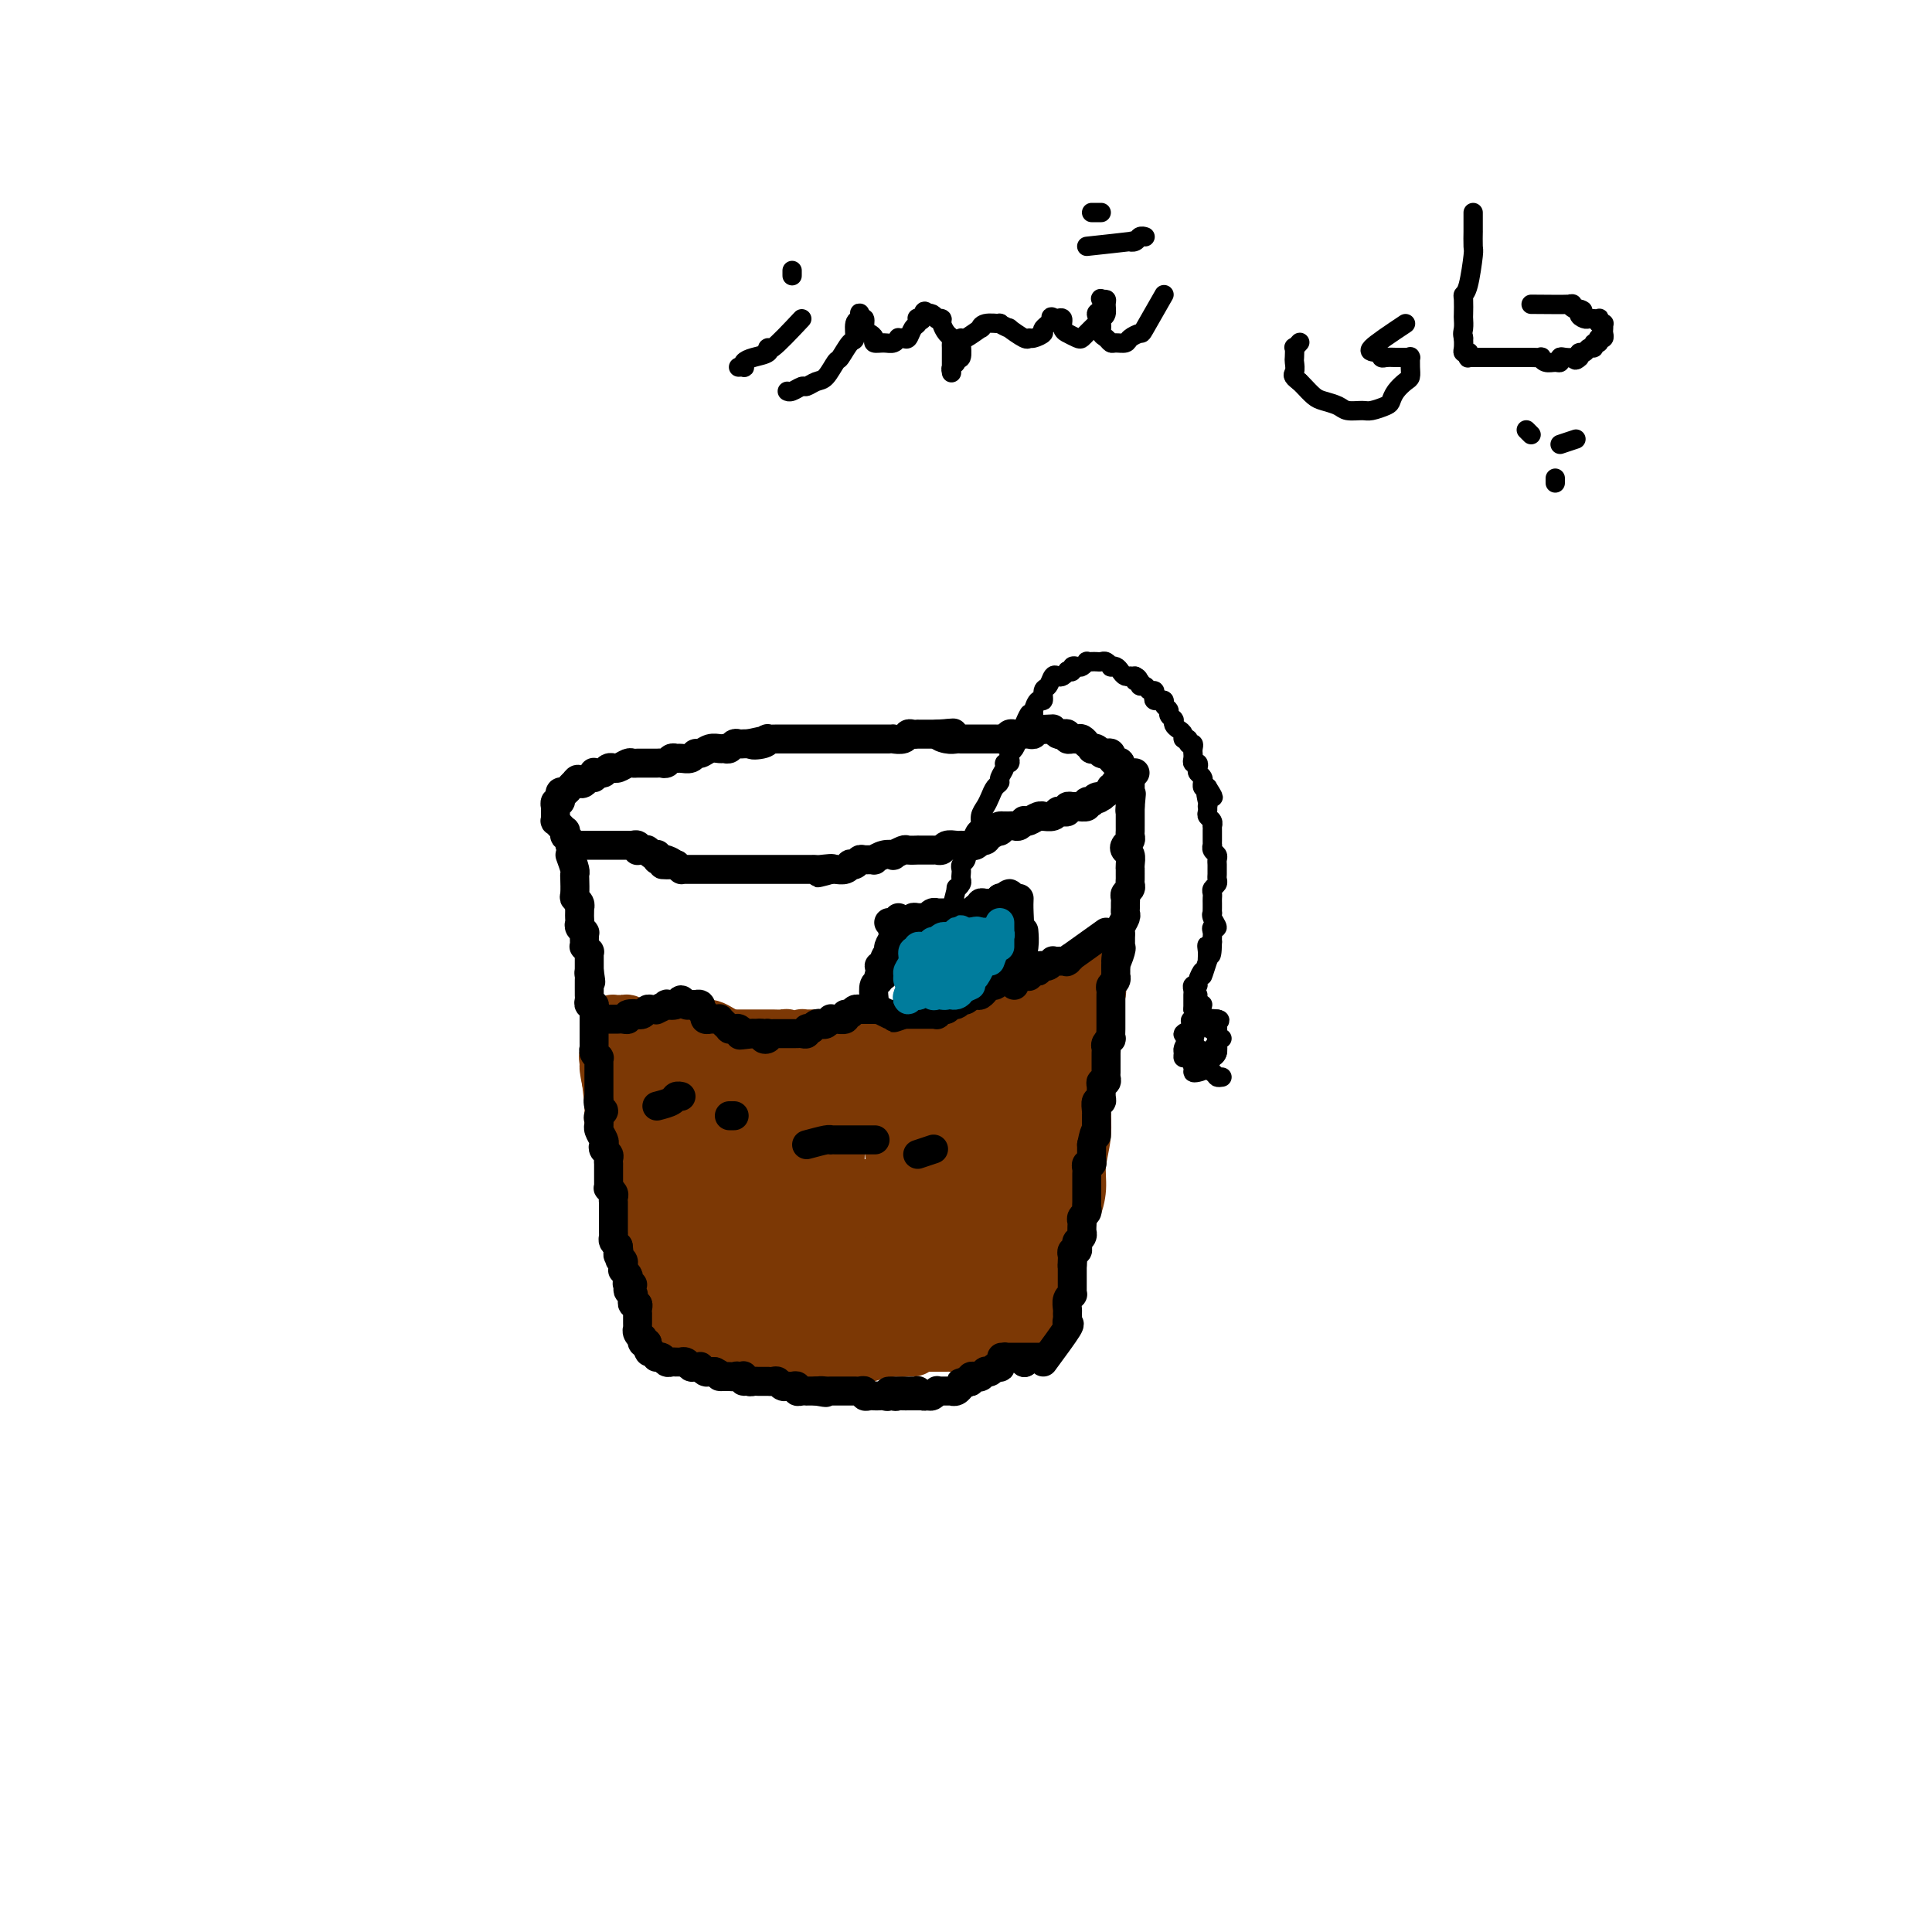 <svg viewBox='0 0 400 400' version='1.1' xmlns='http://www.w3.org/2000/svg' xmlns:xlink='http://www.w3.org/1999/xlink'><g fill='none' stroke='#7C3805' stroke-width='12' stroke-linecap='round' stroke-linejoin='round'><path d='M126,220c-0.126,-0.961 -0.251,-1.922 0,0c0.251,1.922 0.880,6.728 1,9c0.120,2.272 -0.267,2.009 0,3c0.267,0.991 1.190,3.236 2,5c0.810,1.764 1.508,3.048 2,5c0.492,1.952 0.777,4.571 1,6c0.223,1.429 0.384,1.669 1,3c0.616,1.331 1.686,3.753 2,5c0.314,1.247 -0.127,1.318 0,2c0.127,0.682 0.823,1.975 1,3c0.177,1.025 -0.163,1.780 0,3c0.163,1.220 0.829,2.903 1,4c0.171,1.097 -0.155,1.608 0,2c0.155,0.392 0.789,0.664 1,1c0.211,0.336 -0.000,0.737 0,1c0.000,0.263 0.212,0.390 0,0c-0.212,-0.390 -0.847,-1.297 -1,-2c-0.153,-0.703 0.176,-1.203 0,-2c-0.176,-0.797 -0.858,-1.893 -1,-3c-0.142,-1.107 0.256,-2.227 0,-4c-0.256,-1.773 -1.168,-4.198 -2,-6c-0.832,-1.802 -1.586,-2.980 -2,-5c-0.414,-2.020 -0.489,-4.883 -1,-7c-0.511,-2.117 -1.457,-3.489 -2,-5c-0.543,-1.511 -0.681,-3.161 -1,-5c-0.319,-1.839 -0.817,-3.866 -1,-5c-0.183,-1.134 -0.049,-1.376 0,-2c0.049,-0.624 0.013,-1.631 0,-2c-0.013,-0.369 -0.004,-0.099 0,0c0.004,0.099 0.001,0.028 0,0c-0.001,-0.028 -0.001,-0.014 0,0'/><path d='M127,224c-1.813,-7.008 -0.844,-1.028 0,2c0.844,3.028 1.563,3.103 2,4c0.437,0.897 0.593,2.616 1,5c0.407,2.384 1.064,5.432 2,8c0.936,2.568 2.149,4.657 3,7c0.851,2.343 1.338,4.942 2,7c0.662,2.058 1.497,3.575 2,5c0.503,1.425 0.674,2.757 1,4c0.326,1.243 0.806,2.396 1,3c0.194,0.604 0.100,0.658 0,1c-0.100,0.342 -0.208,0.970 0,1c0.208,0.030 0.732,-0.539 1,-1c0.268,-0.461 0.279,-0.815 0,-1c-0.279,-0.185 -0.847,-0.202 -1,-1c-0.153,-0.798 0.110,-2.379 0,-4c-0.110,-1.621 -0.593,-3.284 -1,-5c-0.407,-1.716 -0.739,-3.487 -1,-5c-0.261,-1.513 -0.452,-2.768 -1,-5c-0.548,-2.232 -1.452,-5.443 -2,-8c-0.548,-2.557 -0.740,-4.462 -1,-6c-0.260,-1.538 -0.588,-2.711 -1,-4c-0.412,-1.289 -0.907,-2.695 -1,-4c-0.093,-1.305 0.217,-2.509 0,-3c-0.217,-0.491 -0.960,-0.269 -1,0c-0.040,0.269 0.622,0.586 1,1c0.378,0.414 0.471,0.926 1,3c0.529,2.074 1.492,5.709 2,8c0.508,2.291 0.561,3.237 1,5c0.439,1.763 1.266,4.342 2,7c0.734,2.658 1.376,5.394 2,8c0.624,2.606 1.229,5.082 2,7c0.771,1.918 1.709,3.276 2,5c0.291,1.724 -0.066,3.813 0,5c0.066,1.187 0.556,1.474 1,2c0.444,0.526 0.841,1.293 1,1c0.159,-0.293 0.079,-1.647 0,-3'/><path d='M147,273c-0.167,-0.833 -0.583,-1.417 -1,-2'/><path d='M143,256c-0.309,-1.923 -0.619,-3.846 -1,-6c-0.381,-2.154 -0.835,-4.538 -1,-7c-0.165,-2.462 -0.041,-5.003 0,-6c0.041,-0.997 -0.001,-0.449 0,-1c0.001,-0.551 0.046,-2.199 0,-3c-0.046,-0.801 -0.183,-0.755 0,0c0.183,0.755 0.687,2.217 1,4c0.313,1.783 0.436,3.885 1,6c0.564,2.115 1.569,4.241 2,6c0.431,1.759 0.287,3.151 1,6c0.713,2.849 2.283,7.157 3,10c0.717,2.843 0.582,4.223 1,6c0.418,1.777 1.390,3.950 2,5c0.610,1.050 0.857,0.976 1,1c0.143,0.024 0.182,0.146 0,0c-0.182,-0.146 -0.584,-0.562 -1,-2c-0.416,-1.438 -0.844,-3.899 -1,-6c-0.156,-2.101 -0.038,-3.840 0,-6c0.038,-2.160 -0.004,-4.739 0,-7c0.004,-2.261 0.054,-4.204 0,-6c-0.054,-1.796 -0.211,-3.444 0,-5c0.211,-1.556 0.791,-3.021 1,-4c0.209,-0.979 0.046,-1.471 0,-2c-0.046,-0.529 0.025,-1.096 0,-1c-0.025,0.096 -0.144,0.855 0,2c0.144,1.145 0.553,2.678 1,4c0.447,1.322 0.933,2.435 1,4c0.067,1.565 -0.283,3.584 0,6c0.283,2.416 1.200,5.231 2,8c0.800,2.769 1.483,5.493 2,7c0.517,1.507 0.868,1.797 1,3c0.132,1.203 0.047,3.320 0,4c-0.047,0.680 -0.054,-0.075 0,-1c0.054,-0.925 0.168,-2.018 0,-3c-0.168,-0.982 -0.620,-1.852 -1,-4c-0.380,-2.148 -0.690,-5.574 -1,-9'/><path d='M157,259c-0.500,-3.667 -0.750,-4.333 -1,-5'/><path d='M156,248c0.000,0.644 0.000,1.289 0,0c0.000,-1.289 0.000,-4.511 0,-6c0.000,-1.489 0.000,-1.244 0,-1'/><path d='M157,240c-0.087,-0.297 -0.174,-0.594 0,0c0.174,0.594 0.610,2.078 1,3c0.390,0.922 0.736,1.283 1,3c0.264,1.717 0.448,4.789 1,7c0.552,2.211 1.473,3.560 2,6c0.527,2.440 0.659,5.969 1,9c0.341,3.031 0.891,5.563 1,7c0.109,1.437 -0.223,1.777 0,2c0.223,0.223 1.002,0.328 1,0c-0.002,-0.328 -0.786,-1.091 -1,-2c-0.214,-0.909 0.143,-1.966 0,-4c-0.143,-2.034 -0.784,-5.045 -1,-8c-0.216,-2.955 -0.006,-5.854 0,-8c0.006,-2.146 -0.191,-3.538 0,-5c0.191,-1.462 0.769,-2.994 1,-4c0.231,-1.006 0.114,-1.487 0,-2c-0.114,-0.513 -0.223,-1.059 0,-1c0.223,0.059 0.780,0.722 1,1c0.220,0.278 0.103,0.170 0,1c-0.103,0.830 -0.193,2.597 0,4c0.193,1.403 0.668,2.441 1,5c0.332,2.559 0.520,6.638 1,9c0.480,2.362 1.253,3.009 2,5c0.747,1.991 1.468,5.328 2,7c0.532,1.672 0.876,1.680 1,2c0.124,0.320 0.029,0.954 0,1c-0.029,0.046 0.006,-0.494 0,-1c-0.006,-0.506 -0.055,-0.977 0,-2c0.055,-1.023 0.215,-2.599 0,-4c-0.215,-1.401 -0.804,-2.627 -1,-5c-0.196,-2.373 -0.000,-5.894 0,-8c0.000,-2.106 -0.196,-2.797 0,-4c0.196,-1.203 0.785,-2.920 1,-4c0.215,-1.080 0.057,-1.525 0,-2c-0.057,-0.475 -0.012,-0.981 0,-1c0.012,-0.019 -0.007,0.448 0,1c0.007,0.552 0.040,1.187 0,2c-0.040,0.813 -0.154,1.804 0,3c0.154,1.196 0.577,2.598 1,4'/><path d='M173,257c0.316,2.726 0.606,4.541 1,6c0.394,1.459 0.893,2.560 1,4c0.107,1.440 -0.179,3.217 0,4c0.179,0.783 0.821,0.572 1,1c0.179,0.428 -0.106,1.494 0,2c0.106,0.506 0.601,0.453 1,0c0.399,-0.453 0.700,-1.307 1,-2c0.300,-0.693 0.598,-1.227 1,-2c0.402,-0.773 0.906,-1.786 1,-3c0.094,-1.214 -0.222,-2.629 0,-4c0.222,-1.371 0.984,-2.699 1,-4c0.016,-1.301 -0.713,-2.574 -1,-4c-0.287,-1.426 -0.133,-3.006 0,-4c0.133,-0.994 0.246,-1.403 0,-2c-0.246,-0.597 -0.851,-1.381 -1,-2c-0.149,-0.619 0.156,-1.072 0,-1c-0.156,0.072 -0.775,0.670 -1,1c-0.225,0.330 -0.057,0.392 0,1c0.057,0.608 0.004,1.761 0,3c-0.004,1.239 0.041,2.563 0,4c-0.041,1.437 -0.170,2.987 0,5c0.170,2.013 0.638,4.487 1,6c0.362,1.513 0.618,2.063 1,3c0.382,0.937 0.891,2.259 1,3c0.109,0.741 -0.180,0.901 0,1c0.180,0.099 0.829,0.135 1,0c0.171,-0.135 -0.137,-0.443 0,-1c0.137,-0.557 0.720,-1.364 1,-3c0.280,-1.636 0.256,-4.101 0,-6c-0.256,-1.899 -0.744,-3.231 -1,-5c-0.256,-1.769 -0.278,-3.973 0,-6c0.278,-2.027 0.858,-3.876 1,-5c0.142,-1.124 -0.154,-1.524 0,-2c0.154,-0.476 0.760,-1.028 1,-1c0.240,0.028 0.116,0.636 0,1c-0.116,0.364 -0.224,0.483 0,1c0.224,0.517 0.778,1.434 1,3c0.222,1.566 0.111,3.783 0,6'/><path d='M185,255c0.316,2.840 0.607,4.439 1,6c0.393,1.561 0.889,3.084 1,5c0.111,1.916 -0.162,4.225 0,6c0.162,1.775 0.760,3.016 1,3c0.240,-0.016 0.120,-1.289 0,-1c-0.120,0.289 -0.242,2.141 0,3c0.242,0.859 0.849,0.725 1,1c0.151,0.275 -0.153,0.959 0,1c0.153,0.041 0.762,-0.560 1,-1c0.238,-0.440 0.105,-0.717 0,-1c-0.105,-0.283 -0.182,-0.571 0,-2c0.182,-1.429 0.622,-4.000 1,-6c0.378,-2.000 0.693,-3.428 1,-5c0.307,-1.572 0.604,-3.286 1,-5c0.396,-1.714 0.891,-3.426 1,-5c0.109,-1.574 -0.167,-3.010 0,-4c0.167,-0.990 0.777,-1.535 1,-2c0.223,-0.465 0.060,-0.850 0,-1c-0.060,-0.150 -0.017,-0.064 0,0c0.017,0.064 0.009,0.106 0,0c-0.009,-0.106 -0.017,-0.360 0,0c0.017,0.360 0.061,1.335 0,2c-0.061,0.665 -0.227,1.019 0,2c0.227,0.981 0.845,2.587 1,4c0.155,1.413 -0.154,2.631 0,4c0.154,1.369 0.772,2.888 1,4c0.228,1.112 0.065,1.819 0,3c-0.065,1.181 -0.033,2.838 0,4c0.033,1.162 0.065,1.828 0,2c-0.065,0.172 -0.229,-0.151 0,0c0.229,0.151 0.849,0.774 1,1c0.151,0.226 -0.167,0.054 0,0c0.167,-0.054 0.818,0.012 1,-1c0.182,-1.012 -0.106,-3.100 0,-5c0.106,-1.900 0.607,-3.612 1,-5c0.393,-1.388 0.680,-2.453 1,-4c0.320,-1.547 0.674,-3.575 1,-5c0.326,-1.425 0.623,-2.248 1,-3c0.377,-0.752 0.832,-1.433 1,-2c0.168,-0.567 0.048,-1.019 0,-1c-0.048,0.019 -0.024,0.510 0,1'/><path d='M204,248c0.944,-3.444 0.305,0.447 0,2c-0.305,1.553 -0.274,0.768 0,1c0.274,0.232 0.791,1.482 1,3c0.209,1.518 0.109,3.306 0,5c-0.109,1.694 -0.226,3.296 0,5c0.226,1.704 0.796,3.512 1,5c0.204,1.488 0.041,2.656 0,3c-0.041,0.344 0.041,-0.134 0,0c-0.041,0.134 -0.205,0.882 0,1c0.205,0.118 0.779,-0.394 1,-1c0.221,-0.606 0.088,-1.306 0,-3c-0.088,-1.694 -0.130,-4.380 0,-6c0.130,-1.620 0.431,-2.172 1,-4c0.569,-1.828 1.406,-4.930 2,-7c0.594,-2.070 0.944,-3.108 1,-4c0.056,-0.892 -0.181,-1.637 0,-3c0.181,-1.363 0.781,-3.343 1,-4c0.219,-0.657 0.059,0.009 0,0c-0.059,-0.009 -0.016,-0.693 0,-1c0.016,-0.307 0.004,-0.236 0,0c-0.004,0.236 -0.001,0.639 0,1c0.001,0.361 0.000,0.680 0,2c-0.000,1.320 0.000,3.640 0,5c-0.000,1.360 -0.001,1.760 0,2c0.001,0.240 0.004,0.320 0,2c-0.004,1.680 -0.015,4.961 0,7c0.015,2.039 0.056,2.838 0,4c-0.056,1.162 -0.208,2.688 0,4c0.208,1.312 0.778,2.411 1,3c0.222,0.589 0.097,0.667 0,1c-0.097,0.333 -0.166,0.921 0,1c0.166,0.079 0.566,-0.349 1,-1c0.434,-0.651 0.902,-1.524 1,-2c0.098,-0.476 -0.175,-0.555 0,-1c0.175,-0.445 0.798,-1.255 1,-3c0.202,-1.745 -0.015,-4.424 0,-6c0.015,-1.576 0.263,-2.048 1,-4c0.737,-1.952 1.963,-5.383 2,-6c0.037,-0.617 -1.114,1.581 -1,1c0.114,-0.581 1.495,-3.939 2,-6c0.505,-2.061 0.136,-2.824 0,-3c-0.136,-0.176 -0.039,0.235 0,0c0.039,-0.235 0.019,-1.118 0,-2'/><path d='M220,239c0.774,-4.481 0.209,-1.184 0,0c-0.209,1.184 -0.061,0.254 0,0c0.061,-0.254 0.035,0.167 0,1c-0.035,0.833 -0.079,2.077 0,3c0.079,0.923 0.281,1.523 0,3c-0.281,1.477 -1.045,3.830 -1,4c0.045,0.170 0.898,-1.843 1,-1c0.102,0.843 -0.547,4.541 -1,7c-0.453,2.459 -0.711,3.678 -1,5c-0.289,1.322 -0.609,2.748 -1,4c-0.391,1.252 -0.852,2.330 -1,3c-0.148,0.670 0.015,0.934 0,1c-0.015,0.066 -0.210,-0.064 0,-1c0.210,-0.936 0.826,-2.677 1,-4c0.174,-1.323 -0.093,-2.226 0,-4c0.093,-1.774 0.546,-4.418 1,-7c0.454,-2.582 0.910,-5.100 1,-5c0.090,0.100 -0.186,2.819 0,2c0.186,-0.819 0.835,-5.175 1,-8c0.165,-2.825 -0.153,-4.119 0,-6c0.153,-1.881 0.777,-4.349 1,-6c0.223,-1.651 0.046,-2.486 0,-4c-0.046,-1.514 0.041,-3.709 0,-5c-0.041,-1.291 -0.208,-1.679 0,-2c0.208,-0.321 0.792,-0.574 1,-1c0.208,-0.426 0.042,-1.026 0,-1c-0.042,0.026 0.042,0.676 0,1c-0.042,0.324 -0.208,0.322 0,1c0.208,0.678 0.792,2.035 1,3c0.208,0.965 0.041,1.537 0,2c-0.041,0.463 0.043,0.817 0,1c-0.043,0.183 -0.212,0.193 0,1c0.212,0.807 0.804,2.409 1,3c0.196,0.591 -0.003,0.169 0,1c0.003,0.831 0.207,2.915 0,5c-0.207,2.085 -0.826,4.170 -1,6c-0.174,1.830 0.097,3.404 0,5c-0.097,1.596 -0.562,3.214 -1,4c-0.438,0.786 -0.849,0.741 -1,1c-0.151,0.259 -0.040,0.822 0,1c0.040,0.178 0.011,-0.029 0,0c-0.011,0.029 -0.003,0.294 0,0c0.003,-0.294 0.002,-1.147 0,-2'/><path d='M221,250c-0.469,2.464 -0.141,1.125 0,0c0.141,-1.125 0.094,-2.037 0,-3c-0.094,-0.963 -0.236,-1.978 0,-3c0.236,-1.022 0.851,-2.051 1,-4c0.149,-1.949 -0.167,-4.817 0,-7c0.167,-2.183 0.815,-3.681 1,-5c0.185,-1.319 -0.095,-2.461 0,-4c0.095,-1.539 0.565,-3.477 1,-5c0.435,-1.523 0.834,-2.630 1,-4c0.166,-1.370 0.097,-3.001 0,-4c-0.097,-0.999 -0.222,-1.364 0,-2c0.222,-0.636 0.792,-1.544 1,-2c0.208,-0.456 0.056,-0.462 0,-1c-0.056,-0.538 -0.015,-1.608 0,-2c0.015,-0.392 0.003,-0.105 0,0c-0.003,0.105 0.003,0.027 0,0c-0.003,-0.027 -0.014,-0.002 0,0c0.014,0.002 0.053,-0.020 0,0c-0.053,0.020 -0.196,0.083 0,0c0.196,-0.083 0.733,-0.313 1,0c0.267,0.313 0.263,1.169 0,2c-0.263,0.831 -0.787,1.636 -1,2c-0.213,0.364 -0.117,0.288 0,1c0.117,0.712 0.255,2.213 0,4c-0.255,1.787 -0.903,3.860 -1,5c-0.097,1.140 0.359,1.345 0,3c-0.359,1.655 -1.531,4.758 -2,6c-0.469,1.242 -0.234,0.621 0,0'/><path d='M217,244c-0.422,-1.044 -0.844,-2.089 -1,-3c-0.156,-0.911 -0.044,-1.689 0,-2c0.044,-0.311 0.022,-0.156 0,0'/><path d='M216,236c-0.111,0.400 -0.222,0.800 0,0c0.222,-0.800 0.778,-2.800 1,-4c0.222,-1.200 0.111,-1.600 0,-2'/><path d='M218,226c-0.092,0.207 -0.183,0.414 0,0c0.183,-0.414 0.641,-1.449 1,-3c0.359,-1.551 0.618,-3.619 1,-5c0.382,-1.381 0.888,-2.074 1,-3c0.112,-0.926 -0.170,-2.084 0,-3c0.170,-0.916 0.792,-1.588 1,-2c0.208,-0.412 0.003,-0.563 0,-1c-0.003,-0.437 0.195,-1.158 0,-1c-0.195,0.158 -0.783,1.196 -1,2c-0.217,0.804 -0.062,1.372 0,2c0.062,0.628 0.031,1.314 0,2'/><path d='M211,236c0.396,-1.144 0.792,-2.289 1,-3c0.208,-0.711 0.227,-0.989 1,-2c0.773,-1.011 2.301,-2.755 3,-4c0.699,-1.245 0.570,-1.992 1,-3c0.430,-1.008 1.421,-2.276 2,-3c0.579,-0.724 0.747,-0.902 1,-2c0.253,-1.098 0.589,-3.116 1,-4c0.411,-0.884 0.895,-0.635 1,-1c0.105,-0.365 -0.168,-1.344 0,-2c0.168,-0.656 0.777,-0.989 1,-1c0.223,-0.011 0.059,0.299 0,0c-0.059,-0.299 -0.012,-1.207 0,-2c0.012,-0.793 -0.011,-1.469 0,-2c0.011,-0.531 0.054,-0.915 0,-1c-0.054,-0.085 -0.207,0.131 0,0c0.207,-0.131 0.774,-0.610 1,-1c0.226,-0.390 0.109,-0.693 0,-1c-0.109,-0.307 -0.212,-0.618 0,-1c0.212,-0.382 0.737,-0.835 1,-1c0.263,-0.165 0.264,-0.041 0,0c-0.264,0.041 -0.791,-0.000 -1,0c-0.209,0.000 -0.098,0.042 0,0c0.098,-0.042 0.185,-0.169 0,0c-0.185,0.169 -0.641,0.634 -1,1c-0.359,0.366 -0.622,0.633 -1,1c-0.378,0.367 -0.871,0.834 -1,1c-0.129,0.166 0.106,0.030 0,0c-0.106,-0.030 -0.553,0.044 -1,0c-0.447,-0.044 -0.893,-0.208 -1,0c-0.107,0.208 0.126,0.788 0,1c-0.126,0.212 -0.611,0.057 -1,0c-0.389,-0.057 -0.683,-0.016 -1,0c-0.317,0.016 -0.659,0.008 -1,0'/><path d='M216,206c-1.189,0.708 -0.163,0.977 0,1c0.163,0.023 -0.538,-0.201 -1,0c-0.462,0.201 -0.686,0.828 -1,1c-0.314,0.172 -0.718,-0.111 -1,0c-0.282,0.111 -0.442,0.617 -1,1c-0.558,0.383 -1.515,0.643 -2,1c-0.485,0.357 -0.497,0.813 -1,1c-0.503,0.187 -1.497,0.107 -2,0c-0.503,-0.107 -0.516,-0.239 -1,0c-0.484,0.239 -1.439,0.849 -2,1c-0.561,0.151 -0.726,-0.156 -1,0c-0.274,0.156 -0.656,0.774 -1,1c-0.344,0.226 -0.651,0.061 -1,0c-0.349,-0.061 -0.741,-0.016 -1,0c-0.259,0.016 -0.384,0.004 -1,0c-0.616,-0.004 -1.724,-0.001 -2,0c-0.276,0.001 0.278,0.001 0,0c-0.278,-0.001 -1.389,-0.001 -2,0c-0.611,0.001 -0.723,0.004 -1,0c-0.277,-0.004 -0.721,-0.015 -1,0c-0.279,0.015 -0.393,0.057 -1,0c-0.607,-0.057 -1.706,-0.212 -2,0c-0.294,0.212 0.216,0.793 0,1c-0.216,0.207 -1.157,0.041 -2,0c-0.843,-0.041 -1.588,0.041 -2,0c-0.412,-0.041 -0.491,-0.207 -1,0c-0.509,0.207 -1.449,0.788 -2,1c-0.551,0.212 -0.715,0.057 -1,0c-0.285,-0.057 -0.692,-0.015 -1,0c-0.308,0.015 -0.516,0.004 -1,0c-0.484,-0.004 -1.243,-0.001 -2,0c-0.757,0.001 -1.512,0.000 -2,0c-0.488,-0.000 -0.708,-0.000 -1,0c-0.292,0.000 -0.656,0.000 -1,0c-0.344,-0.000 -0.670,-0.000 -1,0c-0.330,0.000 -0.666,0.000 -1,0c-0.334,-0.000 -0.667,-0.000 -1,0c-0.333,0.000 -0.667,0.000 -1,0'/><path d='M170,215c-4.919,0.305 -1.717,0.069 -1,0c0.717,-0.069 -1.051,0.030 -2,0c-0.949,-0.030 -1.079,-0.190 -1,0c0.079,0.190 0.369,0.730 0,1c-0.369,0.270 -1.395,0.268 -2,0c-0.605,-0.268 -0.788,-0.804 -1,-1c-0.212,-0.196 -0.452,-0.053 -1,0c-0.548,0.053 -1.403,0.014 -2,0c-0.597,-0.014 -0.937,-0.004 -1,0c-0.063,0.004 0.151,0.001 0,0c-0.151,-0.001 -0.667,-0.000 -1,0c-0.333,0.000 -0.484,0.000 -1,0c-0.516,-0.000 -1.399,0.000 -2,0c-0.601,-0.000 -0.921,-0.000 -1,0c-0.079,0.000 0.085,0.000 0,0c-0.085,-0.000 -0.417,-0.001 -1,0c-0.583,0.001 -1.417,0.004 -2,0c-0.583,-0.004 -0.916,-0.015 -1,0c-0.084,0.015 0.079,0.057 0,0c-0.079,-0.057 -0.402,-0.211 -1,0c-0.598,0.211 -1.473,0.788 -2,1c-0.527,0.212 -0.705,0.058 -1,0c-0.295,-0.058 -0.705,-0.019 -1,0c-0.295,0.019 -0.474,0.019 -1,0c-0.526,-0.019 -1.398,-0.058 -2,0c-0.602,0.058 -0.935,0.212 -1,0c-0.065,-0.212 0.136,-0.789 0,-1c-0.136,-0.211 -0.610,-0.057 -1,0c-0.390,0.057 -0.697,0.015 -1,0c-0.303,-0.015 -0.602,-0.003 -1,0c-0.398,0.003 -0.894,-0.003 -1,0c-0.106,0.003 0.179,0.015 0,0c-0.179,-0.015 -0.821,-0.056 -1,0c-0.179,0.056 0.107,0.211 0,0c-0.107,-0.211 -0.606,-0.788 -1,-1c-0.394,-0.212 -0.684,-0.061 -1,0c-0.316,0.061 -0.658,0.030 -1,0'/><path d='M133,214c-5.680,-0.382 -1.382,-0.838 0,-1c1.382,-0.162 -0.154,-0.029 -1,0c-0.846,0.029 -1.001,-0.045 -1,0c0.001,0.045 0.159,0.208 0,0c-0.159,-0.208 -0.635,-0.788 -1,-1c-0.365,-0.212 -0.620,-0.057 -1,0c-0.380,0.057 -0.886,0.015 -1,0c-0.114,-0.015 0.165,-0.005 0,0c-0.165,0.005 -0.773,0.004 -1,0c-0.227,-0.004 -0.073,-0.012 0,0c0.073,0.012 0.065,0.044 0,0c-0.065,-0.044 -0.188,-0.164 0,0c0.188,0.164 0.687,0.612 1,1c0.313,0.388 0.439,0.715 1,1c0.561,0.285 1.557,0.527 2,1c0.443,0.473 0.334,1.177 1,2c0.666,0.823 2.108,1.764 3,2c0.892,0.236 1.236,-0.234 2,0c0.764,0.234 1.950,1.172 3,2c1.050,0.828 1.966,1.546 3,2c1.034,0.454 2.186,0.643 3,1c0.814,0.357 1.292,0.883 2,1c0.708,0.117 1.648,-0.173 2,0c0.352,0.173 0.116,0.809 0,1c-0.116,0.191 -0.111,-0.063 0,0c0.111,0.063 0.328,0.444 0,0c-0.328,-0.444 -1.202,-1.714 -2,-2c-0.798,-0.286 -1.521,0.410 -2,0c-0.479,-0.410 -0.714,-1.927 -1,-3c-0.286,-1.073 -0.625,-1.703 -1,-2c-0.375,-0.297 -0.788,-0.262 -1,-1c-0.212,-0.738 -0.224,-2.248 0,-3c0.224,-0.752 0.682,-0.746 1,-1c0.318,-0.254 0.494,-0.767 1,-1c0.506,-0.233 1.342,-0.186 2,0c0.658,0.186 1.139,0.512 2,1c0.861,0.488 2.103,1.140 3,2c0.897,0.860 1.448,1.930 2,3'/><path d='M154,219c0.943,1.821 0.799,3.874 1,5c0.201,1.126 0.745,1.325 1,2c0.255,0.675 0.219,1.828 0,3c-0.219,1.172 -0.621,2.364 -1,3c-0.379,0.636 -0.736,0.714 -1,1c-0.264,0.286 -0.434,0.778 -1,1c-0.566,0.222 -1.529,0.174 -2,0c-0.471,-0.174 -0.450,-0.472 -1,-1c-0.550,-0.528 -1.672,-1.284 -2,-2c-0.328,-0.716 0.139,-1.392 0,-2c-0.139,-0.608 -0.884,-1.150 -1,-2c-0.116,-0.850 0.395,-2.010 1,-3c0.605,-0.990 1.302,-1.809 2,-2c0.698,-0.191 1.396,0.248 2,0c0.604,-0.248 1.114,-1.183 2,-1c0.886,0.183 2.148,1.482 3,2c0.852,0.518 1.293,0.254 2,1c0.707,0.746 1.680,2.503 2,4c0.320,1.497 -0.014,2.734 0,4c0.014,1.266 0.376,2.560 0,4c-0.376,1.440 -1.490,3.024 -2,4c-0.510,0.976 -0.416,1.343 -1,2c-0.584,0.657 -1.845,1.604 -3,2c-1.155,0.396 -2.202,0.240 -3,0c-0.798,-0.240 -1.347,-0.563 -2,-1c-0.653,-0.437 -1.411,-0.987 -2,-2c-0.589,-1.013 -1.011,-2.488 -1,-4c0.011,-1.512 0.453,-3.060 1,-4c0.547,-0.940 1.198,-1.270 2,-2c0.802,-0.730 1.753,-1.859 3,-3c1.247,-1.141 2.790,-2.292 4,-3c1.210,-0.708 2.089,-0.971 3,-1c0.911,-0.029 1.856,0.177 3,0c1.144,-0.177 2.489,-0.735 4,0c1.511,0.735 3.189,2.764 4,4c0.811,1.236 0.757,1.679 1,3c0.243,1.321 0.784,3.520 1,5c0.216,1.480 0.108,2.240 0,3'/><path d='M173,239c0.118,2.145 -0.588,2.007 -1,3c-0.412,0.993 -0.530,3.117 -1,4c-0.470,0.883 -1.291,0.525 -2,1c-0.709,0.475 -1.306,1.782 -2,2c-0.694,0.218 -1.484,-0.652 -2,-1c-0.516,-0.348 -0.758,-0.174 -1,0'/><path d='M163,233c-0.191,0.546 -0.382,1.092 0,0c0.382,-1.092 1.337,-3.822 2,-5c0.663,-1.178 1.034,-0.805 2,-1c0.966,-0.195 2.528,-0.957 4,-1c1.472,-0.043 2.853,0.634 4,1c1.147,0.366 2.060,0.423 3,1c0.940,0.577 1.905,1.676 3,3c1.095,1.324 2.318,2.873 3,4c0.682,1.127 0.824,1.832 1,3c0.176,1.168 0.386,2.798 0,4c-0.386,1.202 -1.368,1.976 -2,3c-0.632,1.024 -0.915,2.299 -2,3c-1.085,0.701 -2.971,0.827 -4,1c-1.029,0.173 -1.200,0.393 -2,0c-0.800,-0.393 -2.229,-1.398 -3,-2c-0.771,-0.602 -0.886,-0.801 -1,-1'/><path d='M169,234c1.251,-1.064 2.502,-2.128 3,-3c0.498,-0.872 0.244,-1.553 1,-2c0.756,-0.447 2.524,-0.660 4,-1c1.476,-0.340 2.661,-0.806 4,-1c1.339,-0.194 2.833,-0.115 4,0c1.167,0.115 2.008,0.265 3,1c0.992,0.735 2.133,2.056 3,3c0.867,0.944 1.458,1.513 2,3c0.542,1.487 1.034,3.893 1,6c-0.034,2.107 -0.595,3.916 -1,5c-0.405,1.084 -0.656,1.442 -1,2c-0.344,0.558 -0.783,1.314 -1,2c-0.217,0.686 -0.212,1.300 -1,1c-0.788,-0.300 -2.368,-1.514 -3,-2c-0.632,-0.486 -0.316,-0.243 0,0'/><path d='M183,229c-0.154,0.287 -0.307,0.573 0,0c0.307,-0.573 1.075,-2.007 2,-3c0.925,-0.993 2.006,-1.547 3,-2c0.994,-0.453 1.901,-0.807 3,-1c1.099,-0.193 2.389,-0.225 3,0c0.611,0.225 0.543,0.709 1,1c0.457,0.291 1.441,0.390 2,1c0.559,0.610 0.694,1.732 1,3c0.306,1.268 0.782,2.681 1,4c0.218,1.319 0.176,2.545 0,4c-0.176,1.455 -0.488,3.139 -1,4c-0.512,0.861 -1.226,0.901 -2,2c-0.774,1.099 -1.608,3.259 -2,4c-0.392,0.741 -0.342,0.065 -1,0c-0.658,-0.065 -2.023,0.483 -3,0c-0.977,-0.483 -1.565,-1.995 -2,-3c-0.435,-1.005 -0.718,-1.502 -1,-2'/><path d='M190,224c-0.365,0.106 -0.730,0.213 0,0c0.730,-0.213 2.555,-0.745 4,-1c1.445,-0.255 2.509,-0.232 4,0c1.491,0.232 3.408,0.673 5,1c1.592,0.327 2.858,0.538 4,1c1.142,0.462 2.160,1.173 3,2c0.840,0.827 1.504,1.768 2,3c0.496,1.232 0.826,2.755 1,4c0.174,1.245 0.193,2.213 0,3c-0.193,0.787 -0.596,1.394 -1,2'/><path d='M203,247c0.454,0.170 0.908,0.339 0,0c-0.908,-0.339 -3.179,-1.187 -4,-2c-0.821,-0.813 -0.191,-1.590 0,-2c0.191,-0.410 -0.057,-0.452 0,-2c0.057,-1.548 0.419,-4.603 1,-6c0.581,-1.397 1.381,-1.135 2,-2c0.619,-0.865 1.055,-2.858 2,-4c0.945,-1.142 2.397,-1.432 3,-2c0.603,-0.568 0.358,-1.415 1,-2c0.642,-0.585 2.173,-0.907 3,-1c0.827,-0.093 0.950,0.045 1,0c0.050,-0.045 0.025,-0.273 0,0c-0.025,0.273 -0.052,1.047 0,2c0.052,0.953 0.183,2.085 0,3c-0.183,0.915 -0.679,1.612 -1,3c-0.321,1.388 -0.467,3.468 -1,5c-0.533,1.532 -1.452,2.517 -2,3c-0.548,0.483 -0.725,0.465 -1,1c-0.275,0.535 -0.648,1.624 -1,2c-0.352,0.376 -0.682,0.041 -1,0c-0.318,-0.041 -0.623,0.214 -1,0c-0.377,-0.214 -0.826,-0.896 -1,-2c-0.174,-1.104 -0.072,-2.628 0,-4c0.072,-1.372 0.113,-2.591 0,-4c-0.113,-1.409 -0.381,-3.008 0,-4c0.381,-0.992 1.413,-1.377 2,-2c0.587,-0.623 0.731,-1.484 1,-2c0.269,-0.516 0.664,-0.687 1,-1c0.336,-0.313 0.613,-0.768 1,-1c0.387,-0.232 0.885,-0.241 1,0c0.115,0.241 -0.154,0.733 0,1c0.154,0.267 0.731,0.308 1,1c0.269,0.692 0.231,2.034 0,3c-0.231,0.966 -0.654,1.556 -1,3c-0.346,1.444 -0.615,3.743 -1,5c-0.385,1.257 -0.887,1.471 -1,2c-0.113,0.529 0.162,1.373 0,2c-0.162,0.627 -0.761,1.036 -1,1c-0.239,-0.036 -0.120,-0.518 0,-1'/><path d='M206,240c-0.602,2.071 -0.107,-0.253 0,-2c0.107,-1.747 -0.175,-2.919 0,-4c0.175,-1.081 0.806,-2.073 1,-3c0.194,-0.927 -0.049,-1.788 0,-3c0.049,-1.212 0.390,-2.773 1,-4c0.610,-1.227 1.488,-2.119 2,-3c0.512,-0.881 0.659,-1.753 1,-2c0.341,-0.247 0.876,0.129 1,0c0.124,-0.129 -0.163,-0.762 0,-1c0.163,-0.238 0.775,-0.080 1,0c0.225,0.080 0.064,0.081 0,0c-0.064,-0.081 -0.031,-0.243 0,0c0.031,0.243 0.060,0.891 0,1c-0.060,0.109 -0.208,-0.323 0,0c0.208,0.323 0.773,1.399 1,2c0.227,0.601 0.117,0.726 0,1c-0.117,0.274 -0.242,0.696 0,1c0.242,0.304 0.850,0.489 1,1c0.150,0.511 -0.157,1.349 0,2c0.157,0.651 0.778,1.114 1,2c0.222,0.886 0.045,2.195 0,3c-0.045,0.805 0.040,1.108 0,2c-0.040,0.892 -0.207,2.374 0,3c0.207,0.626 0.788,0.396 1,1c0.212,0.604 0.057,2.041 0,3c-0.057,0.959 -0.015,1.441 0,2c0.015,0.559 0.004,1.196 0,2c-0.004,0.804 -0.001,1.773 0,2c0.001,0.227 0.000,-0.290 0,0c-0.000,0.290 -0.000,1.387 0,2c0.000,0.613 0.000,0.742 0,1c-0.000,0.258 -0.000,0.647 0,1c0.000,0.353 0.000,0.672 0,1c-0.000,0.328 -0.000,0.665 0,1c0.000,0.335 0.000,0.667 0,1'/><path d='M217,253c0.156,4.111 0.044,1.889 0,1c-0.044,-0.889 -0.022,-0.444 0,0'/><path d='M215,272c-1.250,0.833 -2.500,1.667 -3,2c-0.500,0.333 -0.250,0.167 0,0'/><path d='M211,274c0.459,-0.196 0.919,-0.392 0,0c-0.919,0.392 -3.216,1.372 -4,2c-0.784,0.628 -0.057,0.904 0,1c0.057,0.096 -0.558,0.012 -1,0c-0.442,-0.012 -0.710,0.049 -1,0c-0.290,-0.049 -0.603,-0.209 -1,0c-0.397,0.209 -0.880,0.788 -1,1c-0.120,0.212 0.122,0.058 0,0c-0.122,-0.058 -0.607,-0.019 -1,0c-0.393,0.019 -0.693,0.018 -1,0c-0.307,-0.018 -0.621,-0.054 -1,0c-0.379,0.054 -0.822,0.196 -1,0c-0.178,-0.196 -0.089,-0.732 0,-1c0.089,-0.268 0.179,-0.268 0,0c-0.179,0.268 -0.626,0.804 -1,1c-0.374,0.196 -0.674,0.053 -1,0c-0.326,-0.053 -0.679,-0.014 -1,0c-0.321,0.014 -0.611,0.004 -1,0c-0.389,-0.004 -0.877,-0.001 -1,0c-0.123,0.001 0.121,0.000 0,0c-0.121,-0.000 -0.606,-0.000 -1,0c-0.394,0.000 -0.697,0.000 -1,0c-0.303,-0.000 -0.606,-0.001 -1,0c-0.394,0.001 -0.879,0.004 -1,0c-0.121,-0.004 0.123,-0.015 0,0c-0.123,0.015 -0.611,0.057 -1,0c-0.389,-0.057 -0.679,-0.211 -1,0c-0.321,0.211 -0.674,0.789 -1,1c-0.326,0.211 -0.626,0.057 -1,0c-0.374,-0.057 -0.821,-0.016 -1,0c-0.179,0.016 -0.089,0.008 0,0'/><path d='M185,279c-4.200,0.774 -1.699,0.208 -1,0c0.699,-0.208 -0.405,-0.057 -1,0c-0.595,0.057 -0.680,0.019 -1,0c-0.320,-0.019 -0.873,-0.019 -1,0c-0.127,0.019 0.173,0.058 0,0c-0.173,-0.058 -0.820,-0.212 -1,0c-0.180,0.212 0.105,0.789 0,1c-0.105,0.211 -0.602,0.057 -1,0c-0.398,-0.057 -0.698,-0.015 -1,0c-0.302,0.015 -0.606,0.004 -1,0c-0.394,-0.004 -0.879,-0.001 -1,0c-0.121,0.001 0.121,0.000 0,0c-0.121,-0.000 -0.606,-0.000 -1,0c-0.394,0.000 -0.697,0.000 -1,0c-0.303,-0.000 -0.606,-0.001 -1,0c-0.394,0.001 -0.879,0.004 -1,0c-0.121,-0.004 0.123,-0.015 0,0c-0.123,0.015 -0.611,0.057 -1,0c-0.389,-0.057 -0.678,-0.211 -1,0c-0.322,0.211 -0.678,0.789 -1,1c-0.322,0.211 -0.611,0.057 -1,0c-0.389,-0.057 -0.877,-0.015 -1,0c-0.123,0.015 0.121,0.004 0,0c-0.121,-0.004 -0.606,-0.001 -1,0c-0.394,0.001 -0.697,0.000 -1,0c-0.303,-0.000 -0.606,0.001 -1,0c-0.394,-0.001 -0.879,-0.004 -1,0c-0.121,0.004 0.121,0.015 0,0c-0.121,-0.015 -0.606,-0.057 -1,0c-0.394,0.057 -0.697,0.211 -1,0c-0.303,-0.211 -0.606,-0.789 -1,-1c-0.394,-0.211 -0.879,-0.057 -1,0c-0.121,0.057 0.122,0.015 0,0c-0.122,-0.015 -0.610,-0.004 -1,0c-0.390,0.004 -0.683,0.001 -1,0c-0.317,-0.001 -0.659,-0.001 -1,0'/><path d='M156,280c-4.649,0.215 -1.770,0.254 -1,0c0.770,-0.254 -0.567,-0.799 -1,-1c-0.433,-0.201 0.038,-0.058 0,0c-0.038,0.058 -0.584,0.031 -1,0c-0.416,-0.031 -0.703,-0.065 -1,0c-0.297,0.065 -0.604,0.228 -1,0c-0.396,-0.228 -0.879,-0.846 -1,-1c-0.121,-0.154 0.121,0.155 0,0c-0.121,-0.155 -0.606,-0.774 -1,-1c-0.394,-0.226 -0.698,-0.061 -1,0c-0.302,0.061 -0.603,0.016 -1,0c-0.397,-0.016 -0.891,-0.004 -1,0c-0.109,0.004 0.168,0.001 0,0c-0.168,-0.001 -0.780,0.000 -1,0c-0.220,-0.000 -0.049,-0.003 0,0c0.049,0.003 -0.024,0.011 0,0c0.024,-0.011 0.146,-0.040 0,0c-0.146,0.040 -0.560,0.150 -1,0c-0.440,-0.150 -0.906,-0.561 -1,-1c-0.094,-0.439 0.185,-0.906 0,-1c-0.185,-0.094 -0.834,0.186 -1,0c-0.166,-0.186 0.152,-0.838 0,-1c-0.152,-0.162 -0.773,0.167 -1,0c-0.227,-0.167 -0.061,-0.828 0,-1c0.061,-0.172 0.016,0.146 0,0c-0.016,-0.146 -0.005,-0.756 0,-1c0.005,-0.244 0.002,-0.122 0,0'/><path d='M141,272c-0.707,-0.726 -0.973,-0.040 -1,0c-0.027,0.040 0.185,-0.564 0,-1c-0.185,-0.436 -0.768,-0.704 -1,-1c-0.232,-0.296 -0.115,-0.622 0,-1c0.115,-0.378 0.227,-0.809 0,-1c-0.227,-0.191 -0.793,-0.142 -1,0c-0.207,0.142 -0.056,0.378 0,0c0.056,-0.378 0.015,-1.371 0,-2c-0.015,-0.629 -0.004,-0.894 0,-1c0.004,-0.106 0.002,-0.053 0,0'/><path d='M138,265c0.000,0.000 0.100,0.100 0.1,0.1'/><path d='M158,237c1.172,-0.868 2.345,-1.735 3,-2c0.655,-0.265 0.793,0.073 1,0c0.207,-0.073 0.483,-0.555 1,-1c0.517,-0.445 1.275,-0.851 2,-1c0.725,-0.149 1.416,-0.039 2,0c0.584,0.039 1.061,0.006 2,0c0.939,-0.006 2.342,0.013 3,0c0.658,-0.013 0.573,-0.058 1,0c0.427,0.058 1.367,0.219 2,0c0.633,-0.219 0.959,-0.818 1,-1c0.041,-0.182 -0.203,0.054 0,0c0.203,-0.054 0.854,-0.399 1,-1c0.146,-0.601 -0.213,-1.456 0,-2c0.213,-0.544 0.999,-0.775 1,-1c0.001,-0.225 -0.784,-0.445 -1,-1c-0.216,-0.555 0.137,-1.445 0,-2c-0.137,-0.555 -0.765,-0.776 -1,-1c-0.235,-0.224 -0.077,-0.452 0,-1c0.077,-0.548 0.072,-1.415 0,-2c-0.072,-0.585 -0.212,-0.888 0,-1c0.212,-0.112 0.775,-0.032 1,0c0.225,0.032 0.113,0.016 0,0'/><path d='M177,221c-0.030,-0.339 -0.060,-0.679 0,0c0.060,0.679 0.208,2.375 0,3c-0.208,0.625 -0.774,0.179 -1,0c-0.226,-0.179 -0.113,-0.089 0,0'/></g>
<g fill='none' stroke='#000000' stroke-width='6' stroke-linecap='round' stroke-linejoin='round'><path d='M118,177c0.422,1.162 0.844,2.325 1,3c0.156,0.675 0.046,0.863 0,1c-0.046,0.137 -0.026,0.223 0,1c0.026,0.777 0.060,2.246 0,3c-0.060,0.754 -0.212,0.793 0,1c0.212,0.207 0.789,0.580 1,1c0.211,0.420 0.057,0.886 0,1c-0.057,0.114 -0.016,-0.124 0,0c0.016,0.124 0.008,0.611 0,1c-0.008,0.389 -0.016,0.679 0,1c0.016,0.321 0.057,0.674 0,1c-0.057,0.326 -0.211,0.626 0,1c0.211,0.374 0.789,0.821 1,1c0.211,0.179 0.057,0.091 0,0c-0.057,-0.091 -0.016,-0.183 0,0c0.016,0.183 0.008,0.641 0,1c-0.008,0.359 -0.016,0.617 0,1c0.016,0.383 0.057,0.890 0,1c-0.057,0.110 -0.211,-0.178 0,0c0.211,0.178 0.789,0.821 1,1c0.211,0.179 0.057,-0.107 0,0c-0.057,0.107 -0.015,0.606 0,1c0.015,0.394 0.004,0.683 0,1c-0.004,0.317 -0.001,0.662 0,1c0.001,0.338 0.001,0.669 0,1'/><path d='M122,201c0.619,3.952 0.166,1.832 0,1c-0.166,-0.832 -0.045,-0.378 0,0c0.045,0.378 0.012,0.678 0,1c-0.012,0.322 -0.004,0.665 0,1c0.004,0.335 0.005,0.663 0,1c-0.005,0.337 -0.015,0.682 0,1c0.015,0.318 0.057,0.610 0,1c-0.057,0.390 -0.211,0.879 0,1c0.211,0.121 0.789,-0.126 1,0c0.211,0.126 0.057,0.624 0,1c-0.057,0.376 -0.015,0.629 0,1c0.015,0.371 0.004,0.858 0,1c-0.004,0.142 -0.001,-0.063 0,0c0.001,0.063 0.000,0.394 0,1c-0.000,0.606 -0.000,1.487 0,2c0.000,0.513 0.000,0.659 0,1c-0.000,0.341 -0.001,0.879 0,1c0.001,0.121 0.004,-0.174 0,0c-0.004,0.174 -0.015,0.816 0,1c0.015,0.184 0.057,-0.091 0,0c-0.057,0.091 -0.211,0.550 0,1c0.211,0.450 0.789,0.893 1,1c0.211,0.107 0.057,-0.121 0,0c-0.057,0.121 -0.015,0.592 0,1c0.015,0.408 0.004,0.755 0,1c-0.004,0.245 -0.001,0.390 0,1c0.001,0.610 0.000,1.687 0,2c-0.000,0.313 -0.000,-0.137 0,0c0.000,0.137 0.000,0.861 0,1c-0.000,0.139 -0.000,-0.309 0,0c0.000,0.309 0.000,1.374 0,2c-0.000,0.626 -0.000,0.813 0,1'/><path d='M124,228c0.330,4.129 0.155,0.951 0,0c-0.155,-0.951 -0.290,0.323 0,1c0.290,0.677 1.006,0.755 1,1c-0.006,0.245 -0.735,0.656 -1,1c-0.265,0.344 -0.067,0.621 0,1c0.067,0.379 0.004,0.861 0,1c-0.004,0.139 0.050,-0.065 0,0c-0.050,0.065 -0.206,0.399 0,1c0.206,0.601 0.773,1.470 1,2c0.227,0.530 0.113,0.720 0,1c-0.113,0.280 -0.227,0.649 0,1c0.227,0.351 0.793,0.686 1,1c0.207,0.314 0.056,0.609 0,1c-0.056,0.391 -0.015,0.878 0,1c0.015,0.122 0.004,-0.122 0,0c-0.004,0.122 -0.001,0.611 0,1c0.001,0.389 -0.001,0.678 0,1c0.001,0.322 0.004,0.678 0,1c-0.004,0.322 -0.015,0.611 0,1c0.015,0.389 0.057,0.879 0,1c-0.057,0.121 -0.211,-0.126 0,0c0.211,0.126 0.789,0.626 1,1c0.211,0.374 0.057,0.622 0,1c-0.057,0.378 -0.015,0.885 0,1c0.015,0.115 0.004,-0.163 0,0c-0.004,0.163 -0.001,0.769 0,1c0.001,0.231 0.000,0.089 0,0c-0.000,-0.089 -0.000,-0.125 0,0c0.000,0.125 -0.000,0.411 0,1c0.000,0.589 0.000,1.481 0,2c-0.000,0.519 -0.001,0.664 0,1c0.001,0.336 0.003,0.864 0,1c-0.003,0.136 -0.011,-0.118 0,0c0.011,0.118 0.041,0.609 0,1c-0.041,0.391 -0.155,0.683 0,1c0.155,0.317 0.577,0.658 1,1'/><path d='M128,258c0.614,4.880 0.150,2.081 0,1c-0.150,-1.081 0.013,-0.443 0,0c-0.013,0.443 -0.200,0.692 0,1c0.200,0.308 0.789,0.674 1,1c0.211,0.326 0.043,0.612 0,1c-0.043,0.388 0.040,0.878 0,1c-0.040,0.122 -0.202,-0.126 0,0c0.202,0.126 0.767,0.625 1,1c0.233,0.375 0.133,0.626 0,1c-0.133,0.374 -0.298,0.870 0,1c0.298,0.130 1.061,-0.106 1,0c-0.061,0.106 -0.946,0.554 -1,1c-0.054,0.446 0.721,0.889 1,1c0.279,0.111 0.061,-0.111 0,0c-0.061,0.111 0.036,0.556 0,1c-0.036,0.444 -0.206,0.889 0,1c0.206,0.111 0.787,-0.111 1,0c0.213,0.111 0.057,0.554 0,1c-0.057,0.446 -0.015,0.894 0,1c0.015,0.106 0.004,-0.130 0,0c-0.004,0.130 -0.002,0.626 0,1c0.002,0.374 0.004,0.626 0,1c-0.004,0.374 -0.015,0.870 0,1c0.015,0.130 0.056,-0.105 0,0c-0.056,0.105 -0.208,0.550 0,1c0.208,0.450 0.777,0.904 1,1c0.223,0.096 0.098,-0.166 0,0c-0.098,0.166 -0.171,0.762 0,1c0.171,0.238 0.585,0.119 1,0'/><path d='M134,278c0.884,3.276 0.092,1.467 0,1c-0.092,-0.467 0.514,0.410 1,1c0.486,0.590 0.851,0.894 1,1c0.149,0.106 0.081,0.014 0,0c-0.081,-0.014 -0.177,0.049 0,0c0.177,-0.049 0.626,-0.209 1,0c0.374,0.209 0.674,0.788 1,1c0.326,0.212 0.679,0.056 1,0c0.321,-0.056 0.611,-0.011 1,0c0.389,0.011 0.877,-0.011 1,0c0.123,0.011 -0.121,0.056 0,0c0.121,-0.056 0.606,-0.212 1,0c0.394,0.212 0.697,0.793 1,1c0.303,0.207 0.606,0.041 1,0c0.394,-0.041 0.879,0.041 1,0c0.121,-0.041 -0.122,-0.207 0,0c0.122,0.207 0.610,0.786 1,1c0.390,0.214 0.683,0.061 1,0c0.317,-0.061 0.659,-0.031 1,0'/><path d='M148,284c2.333,1.155 1.164,1.041 1,1c-0.164,-0.041 0.677,-0.011 1,0c0.323,0.011 0.128,0.002 0,0c-0.128,-0.002 -0.188,0.004 0,0c0.188,-0.004 0.625,-0.019 1,0c0.375,0.019 0.688,0.071 1,0c0.312,-0.071 0.622,-0.264 1,0c0.378,0.264 0.822,0.985 1,1c0.178,0.015 0.089,-0.675 0,-1c-0.089,-0.325 -0.179,-0.283 0,0c0.179,0.283 0.626,0.808 1,1c0.374,0.192 0.674,0.051 1,0c0.326,-0.051 0.679,-0.013 1,0c0.321,0.013 0.611,0.003 1,0c0.389,-0.003 0.877,0.003 1,0c0.123,-0.003 -0.121,-0.015 0,0c0.121,0.015 0.606,0.056 1,0c0.394,-0.056 0.697,-0.211 1,0c0.303,0.211 0.607,0.788 1,1c0.393,0.212 0.875,0.061 1,0c0.125,-0.061 -0.107,-0.030 0,0c0.107,0.030 0.555,0.061 1,0c0.445,-0.061 0.889,-0.212 1,0c0.111,0.212 -0.111,0.789 0,1c0.111,0.211 0.555,0.057 1,0c0.445,-0.057 0.893,-0.015 1,0c0.107,0.015 -0.125,0.004 0,0c0.125,-0.004 0.607,-0.001 1,0c0.393,0.001 0.696,0.001 1,0'/><path d='M169,288c3.432,0.619 1.511,0.166 1,0c-0.511,-0.166 0.388,-0.044 1,0c0.612,0.044 0.937,0.012 1,0c0.063,-0.012 -0.137,-0.003 0,0c0.137,0.003 0.610,0.001 1,0c0.390,-0.001 0.696,-0.000 1,0c0.304,0.000 0.606,0.000 1,0c0.394,-0.000 0.880,-0.001 1,0c0.120,0.001 -0.126,0.004 0,0c0.126,-0.004 0.625,-0.015 1,0c0.375,0.015 0.625,0.057 1,0c0.375,-0.057 0.874,-0.211 1,0c0.126,0.211 -0.121,0.788 0,1c0.121,0.212 0.611,0.058 1,0c0.389,-0.058 0.678,-0.020 1,0c0.322,0.020 0.678,0.023 1,0c0.322,-0.023 0.611,-0.073 1,0c0.389,0.073 0.878,0.268 1,0c0.122,-0.268 -0.122,-1.000 0,-1c0.122,0.000 0.610,0.732 1,1c0.390,0.268 0.683,0.072 1,0c0.317,-0.072 0.659,-0.019 1,0c0.341,0.019 0.683,0.005 1,0c0.317,-0.005 0.611,-0.001 1,0c0.389,0.001 0.875,0.000 1,0c0.125,-0.000 -0.111,-0.000 0,0c0.111,0.000 0.568,0.000 1,0c0.432,-0.000 0.838,-0.000 1,0c0.162,0.000 0.081,0.000 0,0'/><path d='M212,282c0.000,0.000 0.100,0.100 0.1,0.1'/><path d='M212,282c0.000,0.000 0.100,0.100 0.1,0.1'/><path d='M216,281c-3.383,0.002 -6.767,0.003 -8,0c-1.233,-0.003 -0.317,-0.011 0,0c0.317,0.011 0.033,0.042 0,0c-0.033,-0.042 0.184,-0.156 0,0c-0.184,0.156 -0.770,0.581 -1,1c-0.230,0.419 -0.104,0.830 0,1c0.104,0.170 0.187,0.097 0,0c-0.187,-0.097 -0.642,-0.218 -1,0c-0.358,0.218 -0.618,0.776 -1,1c-0.382,0.224 -0.887,0.112 -1,0c-0.113,-0.112 0.167,-0.226 0,0c-0.167,0.226 -0.781,0.793 -1,1c-0.219,0.207 -0.044,0.056 0,0c0.044,-0.056 -0.045,-0.016 0,0c0.045,0.016 0.223,0.008 0,0c-0.223,-0.008 -0.847,-0.016 -1,0c-0.153,0.016 0.165,0.056 0,0c-0.165,-0.056 -0.814,-0.207 -1,0c-0.186,0.207 0.090,0.774 0,1c-0.090,0.226 -0.545,0.113 -1,0'/><path d='M200,286c-2.414,0.713 -0.450,-0.006 0,0c0.450,0.006 -0.614,0.737 -1,1c-0.386,0.263 -0.093,0.056 0,0c0.093,-0.056 -0.012,0.037 0,0c0.012,-0.037 0.143,-0.206 0,0c-0.143,0.206 -0.559,0.787 -1,1c-0.441,0.213 -0.905,0.057 -1,0c-0.095,-0.057 0.181,-0.015 0,0c-0.181,0.015 -0.818,0.003 -1,0c-0.182,-0.003 0.092,0.003 0,0c-0.092,-0.003 -0.549,-0.015 -1,0c-0.451,0.015 -0.894,0.058 -1,0c-0.106,-0.058 0.125,-0.215 0,0c-0.125,0.215 -0.607,0.804 -1,1c-0.393,0.196 -0.697,0.000 -1,0c-0.303,-0.000 -0.606,0.196 -1,0c-0.394,-0.196 -0.879,-0.785 -1,-1c-0.121,-0.215 0.123,-0.058 0,0c-0.123,0.058 -0.611,0.015 -1,0c-0.389,-0.015 -0.679,-0.004 -1,0c-0.321,0.004 -0.674,0.001 -1,0c-0.326,-0.001 -0.626,-0.000 -1,0c-0.374,0.000 -0.821,0.000 -1,0c-0.179,-0.000 -0.089,-0.000 0,0'/><path d='M216,282c2.113,-2.869 4.227,-5.737 5,-7c0.773,-1.263 0.206,-0.919 0,-1c-0.206,-0.081 -0.051,-0.586 0,-1c0.051,-0.414 -0.000,-0.737 0,-1c0.000,-0.263 0.053,-0.466 0,-1c-0.053,-0.534 -0.210,-1.400 0,-2c0.210,-0.600 0.788,-0.934 1,-1c0.212,-0.066 0.057,0.137 0,0c-0.057,-0.137 -0.015,-0.615 0,-1c0.015,-0.385 0.004,-0.677 0,-1c-0.004,-0.323 -0.001,-0.678 0,-1c0.001,-0.322 0.000,-0.612 0,-1c-0.000,-0.388 -0.000,-0.874 0,-1c0.000,-0.126 0.000,0.107 0,0c-0.000,-0.107 -0.000,-0.553 0,-1'/><path d='M222,262c0.156,-1.962 0.045,-0.367 0,0c-0.045,0.367 -0.026,-0.493 0,-1c0.026,-0.507 0.059,-0.661 0,-1c-0.059,-0.339 -0.208,-0.864 0,-1c0.208,-0.136 0.774,0.118 1,0c0.226,-0.118 0.113,-0.606 0,-1c-0.113,-0.394 -0.226,-0.693 0,-1c0.226,-0.307 0.793,-0.621 1,-1c0.207,-0.379 0.056,-0.822 0,-1c-0.056,-0.178 -0.016,-0.089 0,0c0.016,0.089 0.008,0.179 0,0c-0.008,-0.179 -0.016,-0.625 0,-1c0.016,-0.375 0.057,-0.678 0,-1c-0.057,-0.322 -0.211,-0.664 0,-1c0.211,-0.336 0.789,-0.667 1,-1c0.211,-0.333 0.057,-0.667 0,-1c-0.057,-0.333 -0.015,-0.663 0,-1c0.015,-0.337 0.004,-0.681 0,-1c-0.004,-0.319 -0.001,-0.614 0,-1c0.001,-0.386 0.001,-0.863 0,-1c-0.001,-0.137 -0.001,0.064 0,0c0.001,-0.064 0.004,-0.395 0,-1c-0.004,-0.605 -0.015,-1.486 0,-2c0.015,-0.514 0.057,-0.663 0,-1c-0.057,-0.337 -0.211,-0.864 0,-1c0.211,-0.136 0.789,0.117 1,0c0.211,-0.117 0.057,-0.606 0,-1c-0.057,-0.394 -0.015,-0.693 0,-1c0.015,-0.307 0.004,-0.621 0,-1c-0.004,-0.379 -0.001,-0.823 0,-1c0.001,-0.177 0.001,-0.089 0,0'/><path d='M226,237c0.845,-4.273 0.959,-2.455 1,-2c0.041,0.455 0.011,-0.452 0,-1c-0.011,-0.548 -0.003,-0.737 0,-1c0.003,-0.263 -0.000,-0.600 0,-1c0.000,-0.400 0.004,-0.863 0,-1c-0.004,-0.137 -0.015,0.052 0,0c0.015,-0.052 0.057,-0.346 0,-1c-0.057,-0.654 -0.212,-1.668 0,-2c0.212,-0.332 0.793,0.017 1,0c0.207,-0.017 0.041,-0.400 0,-1c-0.041,-0.600 0.041,-1.417 0,-2c-0.041,-0.583 -0.207,-0.934 0,-1c0.207,-0.066 0.788,0.151 1,0c0.212,-0.151 0.057,-0.670 0,-1c-0.057,-0.330 -0.015,-0.470 0,-1c0.015,-0.530 0.003,-1.451 0,-2c-0.003,-0.549 0.003,-0.726 0,-1c-0.003,-0.274 -0.015,-0.646 0,-1c0.015,-0.354 0.057,-0.690 0,-1c-0.057,-0.310 -0.211,-0.593 0,-1c0.211,-0.407 0.789,-0.936 1,-1c0.211,-0.064 0.057,0.337 0,0c-0.057,-0.337 -0.015,-1.414 0,-2c0.015,-0.586 0.004,-0.682 0,-1c-0.004,-0.318 -0.001,-0.859 0,-1c0.001,-0.141 0.000,0.117 0,0c-0.000,-0.117 -0.000,-0.609 0,-1c0.000,-0.391 0.000,-0.682 0,-1c-0.000,-0.318 -0.001,-0.663 0,-1c0.001,-0.337 0.004,-0.667 0,-1c-0.004,-0.333 -0.015,-0.668 0,-1c0.015,-0.332 0.057,-0.662 0,-1c-0.057,-0.338 -0.211,-0.685 0,-1c0.211,-0.315 0.789,-0.600 1,-1c0.211,-0.400 0.057,-0.915 0,-1c-0.057,-0.085 -0.016,0.262 0,0c0.016,-0.262 0.008,-1.131 0,-2'/><path d='M231,200c0.713,-5.842 -0.005,-1.946 0,-1c0.005,0.946 0.734,-1.056 1,-2c0.266,-0.944 0.070,-0.829 0,-1c-0.070,-0.171 -0.015,-0.627 0,-1c0.015,-0.373 -0.010,-0.663 0,-1c0.010,-0.337 0.055,-0.720 0,-1c-0.055,-0.280 -0.211,-0.456 0,-1c0.211,-0.544 0.789,-1.455 1,-2c0.211,-0.545 0.056,-0.723 0,-1c-0.056,-0.277 -0.011,-0.651 0,-1c0.011,-0.349 -0.011,-0.671 0,-1c0.011,-0.329 0.056,-0.666 0,-1c-0.056,-0.334 -0.211,-0.667 0,-1c0.211,-0.333 0.789,-0.668 1,-1c0.211,-0.332 0.057,-0.663 0,-1c-0.057,-0.337 -0.015,-0.681 0,-1c0.015,-0.319 0.005,-0.614 0,-1c-0.005,-0.386 -0.005,-0.863 0,-1c0.005,-0.137 0.014,0.065 0,0c-0.014,-0.065 -0.053,-0.399 0,-1c0.053,-0.601 0.196,-1.471 0,-2c-0.196,-0.529 -0.732,-0.719 -1,-1c-0.268,-0.281 -0.268,-0.653 0,-1c0.268,-0.347 0.804,-0.670 1,-1c0.196,-0.330 0.053,-0.666 0,-1c-0.053,-0.334 -0.014,-0.667 0,-1c0.014,-0.333 0.004,-0.667 0,-1c-0.004,-0.333 -0.001,-0.667 0,-1c0.001,-0.333 0.000,-0.667 0,-1c-0.000,-0.333 -0.000,-0.667 0,-1c0.000,-0.333 0.000,-0.667 0,-1'/><path d='M234,167c0.464,-5.123 0.124,-1.429 0,0c-0.124,1.429 -0.033,0.594 0,0c0.033,-0.594 0.009,-0.947 0,-1c-0.009,-0.053 -0.002,0.193 0,0c0.002,-0.193 0.001,-0.826 0,-1c-0.001,-0.174 -0.000,0.112 0,0c0.000,-0.112 0.000,-0.622 0,-1c-0.000,-0.378 -0.000,-0.623 0,-1c0.000,-0.377 0.000,-0.885 0,-1c-0.000,-0.115 -0.000,0.165 0,0c0.000,-0.165 0.000,-0.773 0,-1c-0.000,-0.227 -0.000,-0.071 0,0c0.000,0.071 0.000,0.058 0,0c-0.000,-0.058 -0.000,-0.159 0,0c0.000,0.159 0.000,0.580 0,1'/><path d='M235,160c-2.953,2.115 -5.906,4.231 -7,5c-1.094,0.769 -0.331,0.192 0,0c0.331,-0.192 0.228,0.000 0,0c-0.228,-0.000 -0.581,-0.192 -1,0c-0.419,0.192 -0.904,0.769 -1,1c-0.096,0.231 0.196,0.115 0,0c-0.196,-0.115 -0.880,-0.228 -1,0c-0.120,0.228 0.322,0.797 0,1c-0.322,0.203 -1.410,0.041 -2,0c-0.590,-0.041 -0.683,0.041 -1,0c-0.317,-0.041 -0.857,-0.203 -1,0c-0.143,0.203 0.112,0.772 0,1c-0.112,0.228 -0.590,0.114 -1,0c-0.410,-0.114 -0.753,-0.228 -1,0c-0.247,0.228 -0.398,0.797 -1,1c-0.602,0.203 -1.654,0.041 -2,0c-0.346,-0.041 0.013,0.041 0,0c-0.013,-0.041 -0.399,-0.203 -1,0c-0.601,0.203 -1.418,0.772 -2,1c-0.582,0.228 -0.929,0.114 -1,0c-0.071,-0.114 0.136,-0.227 0,0c-0.136,0.227 -0.614,0.793 -1,1c-0.386,0.207 -0.681,0.056 -1,0c-0.319,-0.056 -0.663,-0.016 -1,0c-0.337,0.016 -0.669,0.008 -1,0'/><path d='M208,171c-4.396,1.638 -1.884,0.232 -1,0c0.884,-0.232 0.142,0.709 0,1c-0.142,0.291 0.317,-0.067 0,0c-0.317,0.067 -1.408,0.557 -2,1c-0.592,0.443 -0.683,0.837 -1,1c-0.317,0.163 -0.858,0.096 -1,0c-0.142,-0.096 0.116,-0.222 0,0c-0.116,0.222 -0.605,0.791 -1,1c-0.395,0.209 -0.696,0.056 -1,0c-0.304,-0.056 -0.610,-0.016 -1,0c-0.390,0.016 -0.864,0.008 -1,0c-0.136,-0.008 0.065,-0.016 0,0c-0.065,0.016 -0.395,0.057 -1,0c-0.605,-0.057 -1.486,-0.211 -2,0c-0.514,0.211 -0.663,0.789 -1,1c-0.337,0.211 -0.864,0.057 -1,0c-0.136,-0.057 0.117,-0.015 0,0c-0.117,0.015 -0.604,0.004 -1,0c-0.396,-0.004 -0.702,-0.001 -1,0c-0.298,0.001 -0.589,-0.001 -1,0c-0.411,0.001 -0.941,0.004 -1,0c-0.059,-0.004 0.354,-0.015 0,0c-0.354,0.015 -1.473,0.056 -2,0c-0.527,-0.056 -0.461,-0.207 -1,0c-0.539,0.207 -1.684,0.773 -2,1c-0.316,0.227 0.196,0.114 0,0c-0.196,-0.114 -1.099,-0.228 -2,0c-0.901,0.228 -1.799,0.797 -2,1c-0.201,0.203 0.296,0.041 0,0c-0.296,-0.041 -1.385,0.041 -2,0c-0.615,-0.041 -0.755,-0.203 -1,0c-0.245,0.203 -0.594,0.772 -1,1c-0.406,0.228 -0.868,0.113 -1,0c-0.132,-0.113 0.068,-0.226 0,0c-0.068,0.226 -0.403,0.792 -1,1c-0.597,0.208 -1.456,0.060 -2,0c-0.544,-0.060 -0.772,-0.030 -1,0'/><path d='M172,180c-5.461,1.392 -1.114,0.373 0,0c1.114,-0.373 -1.006,-0.100 -2,0c-0.994,0.100 -0.861,0.027 -1,0c-0.139,-0.027 -0.548,-0.007 -1,0c-0.452,0.007 -0.947,0.002 -1,0c-0.053,-0.002 0.337,-0.001 0,0c-0.337,0.001 -1.400,0.000 -2,0c-0.600,-0.000 -0.738,-0.000 -1,0c-0.262,0.000 -0.649,0.000 -1,0c-0.351,-0.000 -0.668,-0.000 -1,0c-0.332,0.000 -0.680,0.000 -1,0c-0.320,-0.000 -0.610,-0.000 -1,0c-0.390,0.000 -0.878,0.000 -1,0c-0.122,-0.000 0.122,-0.000 0,0c-0.122,0.000 -0.610,0.000 -1,0c-0.390,-0.000 -0.682,-0.000 -1,0c-0.318,0.000 -0.661,0.000 -1,0c-0.339,-0.000 -0.673,-0.000 -1,0c-0.327,0.000 -0.647,-0.000 -1,0c-0.353,0.000 -0.739,0.000 -1,0c-0.261,-0.000 -0.399,-0.000 -1,0c-0.601,0.000 -1.667,0.000 -2,0c-0.333,-0.000 0.066,-0.000 0,0c-0.066,0.000 -0.596,0.000 -1,0c-0.404,-0.000 -0.682,-0.000 -1,0c-0.318,0.000 -0.678,0.000 -1,0c-0.322,-0.000 -0.607,-0.000 -1,0c-0.393,0.000 -0.893,0.000 -1,0c-0.107,-0.000 0.179,-0.000 0,0c-0.179,0.000 -0.822,0.000 -1,0c-0.178,-0.000 0.110,-0.000 0,0c-0.110,0.000 -0.617,0.001 -1,0c-0.383,-0.001 -0.641,-0.003 -1,0c-0.359,0.003 -0.818,0.011 -1,0c-0.182,-0.011 -0.088,-0.041 0,0c0.088,0.041 0.168,0.155 0,0c-0.168,-0.155 -0.584,-0.577 -1,-1'/><path d='M140,179c-5.128,-0.095 -1.949,0.167 -1,0c0.949,-0.167 -0.334,-0.763 -1,-1c-0.666,-0.237 -0.717,-0.115 -1,0c-0.283,0.115 -0.797,0.223 -1,0c-0.203,-0.223 -0.093,-0.778 0,-1c0.093,-0.222 0.169,-0.112 0,0c-0.169,0.112 -0.584,0.226 -1,0c-0.416,-0.226 -0.833,-0.793 -1,-1c-0.167,-0.207 -0.083,-0.056 0,0c0.083,0.056 0.166,0.016 0,0c-0.166,-0.016 -0.579,-0.008 -1,0c-0.421,0.008 -0.849,0.016 -1,0c-0.151,-0.016 -0.026,-0.057 0,0c0.026,0.057 -0.048,0.211 0,0c0.048,-0.211 0.219,-0.789 0,-1c-0.219,-0.211 -0.829,-0.057 -1,0c-0.171,0.057 0.095,0.015 0,0c-0.095,-0.015 -0.551,-0.004 -1,0c-0.449,0.004 -0.891,0.001 -1,0c-0.109,-0.001 0.115,-0.000 0,0c-0.115,0.000 -0.570,0.000 -1,0c-0.430,-0.000 -0.837,-0.000 -1,0c-0.163,0.000 -0.082,0.000 0,0c0.082,-0.000 0.166,-0.000 0,0c-0.166,0.000 -0.583,0.000 -1,0c-0.417,-0.000 -0.833,-0.000 -1,0c-0.167,0.000 -0.083,0.000 0,0c0.083,-0.000 0.167,-0.000 0,0c-0.167,0.000 -0.585,0.000 -1,0c-0.415,-0.000 -0.828,-0.000 -1,0c-0.172,0.000 -0.103,0.000 0,0c0.103,-0.000 0.238,-0.000 0,0c-0.238,0.000 -0.851,0.000 -1,0c-0.149,-0.000 0.166,-0.000 0,0c-0.166,0.000 -0.814,0.000 -1,0c-0.186,-0.000 0.090,-0.000 0,0c-0.090,0.000 -0.545,0.000 -1,0'/><path d='M120,175c-3.033,-0.619 -0.617,-0.166 0,0c0.617,0.166 -0.566,0.044 -1,0c-0.434,-0.044 -0.120,-0.011 0,0c0.120,0.011 0.047,0.000 0,0c-0.047,-0.000 -0.069,0.010 0,0c0.069,-0.010 0.229,-0.040 0,0c-0.229,0.040 -0.846,0.150 -1,0c-0.154,-0.150 0.156,-0.561 0,-1c-0.156,-0.439 -0.778,-0.906 -1,-1c-0.222,-0.094 -0.044,0.186 0,0c0.044,-0.186 -0.044,-0.839 0,-1c0.044,-0.161 0.222,0.168 0,0c-0.222,-0.168 -0.844,-0.834 -1,-1c-0.156,-0.166 0.154,0.167 0,0c-0.154,-0.167 -0.773,-0.833 -1,-1c-0.227,-0.167 -0.061,0.167 0,0c0.061,-0.167 0.016,-0.833 0,-1c-0.016,-0.167 -0.004,0.167 0,0c0.004,-0.167 0.000,-0.833 0,-1c-0.000,-0.167 0.004,0.167 0,0c-0.004,-0.167 -0.015,-0.833 0,-1c0.015,-0.167 0.057,0.167 0,0c-0.057,-0.167 -0.212,-0.833 0,-1c0.212,-0.167 0.792,0.166 1,0c0.208,-0.166 0.044,-0.832 0,-1c-0.044,-0.168 0.030,0.161 0,0c-0.030,-0.161 -0.166,-0.814 0,-1c0.166,-0.186 0.633,0.094 1,0c0.367,-0.094 0.635,-0.561 1,-1c0.365,-0.439 0.829,-0.849 1,-1c0.171,-0.151 0.049,-0.043 0,0c-0.049,0.043 -0.024,0.022 0,0'/><path d='M119,162c0.797,-1.255 0.788,-0.393 1,0c0.212,0.393 0.644,0.316 1,0c0.356,-0.316 0.634,-0.869 1,-1c0.366,-0.131 0.819,0.162 1,0c0.181,-0.162 0.090,-0.779 0,-1c-0.090,-0.221 -0.178,-0.045 0,0c0.178,0.045 0.621,-0.041 1,0c0.379,0.041 0.692,0.208 1,0c0.308,-0.208 0.611,-0.792 1,-1c0.389,-0.208 0.864,-0.042 1,0c0.136,0.042 -0.066,-0.041 0,0c0.066,0.041 0.399,0.207 1,0c0.601,-0.207 1.469,-0.788 2,-1c0.531,-0.212 0.723,-0.057 1,0c0.277,0.057 0.637,0.015 1,0c0.363,-0.015 0.727,-0.003 1,0c0.273,0.003 0.454,-0.003 1,0c0.546,0.003 1.456,0.015 2,0c0.544,-0.015 0.722,-0.057 1,0c0.278,0.057 0.656,0.212 1,0c0.344,-0.212 0.656,-0.793 1,-1c0.344,-0.207 0.721,-0.040 1,0c0.279,0.040 0.459,-0.046 1,0c0.541,0.046 1.444,0.223 2,0c0.556,-0.223 0.765,-0.845 1,-1c0.235,-0.155 0.497,0.155 1,0c0.503,-0.155 1.248,-0.777 2,-1c0.752,-0.223 1.511,-0.046 2,0c0.489,0.046 0.708,-0.040 1,0c0.292,0.040 0.655,0.207 1,0c0.345,-0.207 0.670,-0.787 1,-1c0.330,-0.213 0.666,-0.057 1,0c0.334,0.057 0.667,0.016 1,0c0.333,-0.016 0.667,-0.008 1,0'/><path d='M155,154c5.692,-1.254 1.924,-0.389 1,0c-0.924,0.389 0.998,0.300 2,0c1.002,-0.300 1.083,-0.813 1,-1c-0.083,-0.187 -0.330,-0.050 0,0c0.330,0.050 1.237,0.013 2,0c0.763,-0.013 1.384,-0.004 2,0c0.616,0.004 1.228,0.001 2,0c0.772,-0.001 1.703,-0.000 2,0c0.297,0.000 -0.040,0.000 0,0c0.040,-0.000 0.459,-0.000 1,0c0.541,0.000 1.206,0.000 2,0c0.794,-0.000 1.718,-0.000 2,0c0.282,0.000 -0.079,0.000 0,0c0.079,-0.000 0.598,-0.000 1,0c0.402,0.000 0.685,0.000 1,0c0.315,-0.000 0.660,-0.000 1,0c0.340,0.000 0.673,0.000 1,0c0.327,-0.000 0.647,-0.000 1,0c0.353,0.000 0.738,0.000 1,0c0.262,-0.000 0.402,-0.000 1,0c0.598,0.000 1.653,0.000 2,0c0.347,-0.000 -0.014,-0.000 0,0c0.014,0.000 0.403,0.001 1,0c0.597,-0.001 1.403,-0.004 2,0c0.597,0.004 0.986,0.015 1,0c0.014,-0.015 -0.346,-0.057 0,0c0.346,0.057 1.398,0.211 2,0c0.602,-0.211 0.753,-0.789 1,-1c0.247,-0.211 0.591,-0.057 1,0c0.409,0.057 0.883,0.015 1,0c0.117,-0.015 -0.123,-0.004 0,0c0.123,0.004 0.610,0.001 1,0c0.390,-0.001 0.682,-0.000 1,0c0.318,0.000 0.662,0.000 1,0c0.338,-0.000 0.669,-0.000 1,0'/><path d='M194,152c6.227,-0.370 2.295,-0.295 1,0c-1.295,0.295 0.048,0.811 1,1c0.952,0.189 1.512,0.051 2,0c0.488,-0.051 0.904,-0.014 1,0c0.096,0.014 -0.128,0.004 0,0c0.128,-0.004 0.608,-0.001 1,0c0.392,0.001 0.696,0.000 1,0c0.304,-0.000 0.606,-0.000 1,0c0.394,0.000 0.879,-0.000 1,0c0.121,0.000 -0.121,0.000 0,0c0.121,-0.000 0.606,-0.000 1,0c0.394,0.000 0.697,0.001 1,0c0.303,-0.001 0.606,-0.004 1,0c0.394,0.004 0.879,0.015 1,0c0.121,-0.015 -0.123,-0.057 0,0c0.123,0.057 0.611,0.211 1,0c0.389,-0.211 0.679,-0.789 1,-1c0.321,-0.211 0.674,-0.057 1,0c0.326,0.057 0.626,0.015 1,0c0.374,-0.015 0.822,-0.003 1,0c0.178,0.003 0.085,-0.003 0,0c-0.085,0.003 -0.164,0.015 0,0c0.164,-0.015 0.569,-0.056 1,0c0.431,0.056 0.889,0.211 1,0c0.111,-0.211 -0.124,-0.788 0,-1c0.124,-0.212 0.607,-0.061 1,0c0.393,0.061 0.697,0.030 1,0'/><path d='M216,151c3.360,-0.154 0.760,-0.037 0,0c-0.760,0.037 0.321,-0.004 1,0c0.679,0.004 0.956,0.053 1,0c0.044,-0.053 -0.147,-0.206 0,0c0.147,0.206 0.631,0.773 1,1c0.369,0.227 0.624,0.114 1,0c0.376,-0.114 0.874,-0.228 1,0c0.126,0.228 -0.120,0.797 0,1c0.120,0.203 0.605,0.039 1,0c0.395,-0.039 0.698,0.046 1,0c0.302,-0.046 0.602,-0.222 1,0c0.398,0.222 0.894,0.843 1,1c0.106,0.157 -0.179,-0.150 0,0c0.179,0.150 0.821,0.759 1,1c0.179,0.241 -0.106,0.116 0,0c0.106,-0.116 0.603,-0.223 1,0c0.397,0.223 0.694,0.777 1,1c0.306,0.223 0.621,0.117 1,0c0.379,-0.117 0.823,-0.245 1,0c0.177,0.245 0.086,0.861 0,1c-0.086,0.139 -0.167,-0.200 0,0c0.167,0.200 0.584,0.938 1,1c0.416,0.062 0.833,-0.554 1,0c0.167,0.554 0.083,2.277 0,4'/><path d='M232,162c0.159,0.619 0.057,0.166 0,0c-0.057,-0.166 -0.068,-0.046 0,0c0.068,0.046 0.215,0.016 0,0c-0.215,-0.016 -0.793,-0.018 -1,0c-0.207,0.018 -0.042,0.057 0,0c0.042,-0.057 -0.040,-0.211 0,0c0.040,0.211 0.203,0.788 0,1c-0.203,0.212 -0.772,0.061 -1,0c-0.228,-0.061 -0.114,-0.030 0,0'/><path d='M229,193c-2.988,2.144 -5.977,4.287 -7,5c-1.023,0.713 -0.081,-0.005 0,0c0.081,0.005 -0.699,0.733 -1,1c-0.301,0.267 -0.123,0.072 0,0c0.123,-0.072 0.191,-0.020 0,0c-0.191,0.020 -0.642,0.009 -1,0c-0.358,-0.009 -0.622,-0.017 -1,0c-0.378,0.017 -0.871,0.057 -1,0c-0.129,-0.057 0.105,-0.212 0,0c-0.105,0.212 -0.549,0.793 -1,1c-0.451,0.207 -0.908,0.042 -1,0c-0.092,-0.042 0.182,0.040 0,0c-0.182,-0.040 -0.818,-0.203 -1,0c-0.182,0.203 0.091,0.772 0,1c-0.091,0.228 -0.545,0.114 -1,0'/><path d='M214,201c-2.543,1.177 -1.400,0.119 -1,0c0.400,-0.119 0.055,0.700 0,1c-0.055,0.300 0.178,0.080 0,0c-0.178,-0.080 -0.768,-0.021 -1,0c-0.232,0.021 -0.104,0.005 0,0c0.104,-0.005 0.186,0.003 0,0c-0.186,-0.003 -0.641,-0.015 -1,0c-0.359,0.015 -0.622,0.057 -1,0c-0.378,-0.057 -0.871,-0.212 -1,0c-0.129,0.212 0.106,0.793 0,1c-0.106,0.207 -0.553,0.040 -1,0c-0.447,-0.040 -0.894,0.046 -1,0c-0.106,-0.046 0.130,-0.224 0,0c-0.130,0.224 -0.626,0.848 -1,1c-0.374,0.152 -0.625,-0.170 -1,0c-0.375,0.170 -0.875,0.830 -1,1c-0.125,0.170 0.125,-0.152 0,0c-0.125,0.152 -0.625,0.776 -1,1c-0.375,0.224 -0.626,0.046 -1,0c-0.374,-0.046 -0.870,0.039 -1,0c-0.130,-0.039 0.106,-0.203 0,0c-0.106,0.203 -0.553,0.771 -1,1c-0.447,0.229 -0.893,0.118 -1,0c-0.107,-0.118 0.126,-0.243 0,0c-0.126,0.243 -0.612,0.853 -1,1c-0.388,0.147 -0.677,-0.171 -1,0c-0.323,0.171 -0.678,0.830 -1,1c-0.322,0.170 -0.611,-0.151 -1,0c-0.389,0.151 -0.878,0.772 -1,1c-0.122,0.228 0.122,0.061 0,0c-0.122,-0.061 -0.609,-0.016 -1,0c-0.391,0.016 -0.685,0.004 -1,0c-0.315,-0.004 -0.651,-0.001 -1,0c-0.349,0.001 -0.709,0.000 -1,0c-0.291,-0.000 -0.512,-0.000 -1,0c-0.488,0.000 -1.244,0.000 -2,0'/><path d='M187,210c-4.063,1.397 -0.720,0.388 0,0c0.720,-0.388 -1.184,-0.157 -2,0c-0.816,0.157 -0.546,0.238 -1,0c-0.454,-0.238 -1.632,-0.796 -2,-1c-0.368,-0.204 0.074,-0.054 0,0c-0.074,0.054 -0.664,0.013 -1,0c-0.336,-0.013 -0.418,0.000 -1,0c-0.582,-0.000 -1.663,-0.015 -2,0c-0.337,0.015 0.069,0.060 0,0c-0.069,-0.060 -0.613,-0.226 -1,0c-0.387,0.226 -0.615,0.846 -1,1c-0.385,0.154 -0.925,-0.156 -1,0c-0.075,0.156 0.317,0.777 0,1c-0.317,0.223 -1.342,0.046 -2,0c-0.658,-0.046 -0.950,0.039 -1,0c-0.050,-0.039 0.140,-0.203 0,0c-0.140,0.203 -0.611,0.773 -1,1c-0.389,0.227 -0.697,0.112 -1,0c-0.303,-0.112 -0.602,-0.223 -1,0c-0.398,0.223 -0.894,0.778 -1,1c-0.106,0.222 0.179,0.112 0,0c-0.179,-0.112 -0.821,-0.226 -1,0c-0.179,0.226 0.105,0.793 0,1c-0.105,0.207 -0.601,0.056 -1,0c-0.399,-0.056 -0.702,-0.015 -1,0c-0.298,0.015 -0.590,0.004 -1,0c-0.410,-0.004 -0.937,-0.001 -1,0c-0.063,0.001 0.337,-0.001 0,0c-0.337,0.001 -1.410,0.004 -2,0c-0.590,-0.004 -0.698,-0.014 -1,0c-0.302,0.014 -0.797,0.053 -1,0c-0.203,-0.053 -0.112,-0.196 0,0c0.112,0.196 0.247,0.733 0,1c-0.247,0.267 -0.874,0.264 -1,0c-0.126,-0.264 0.250,-0.790 0,-1c-0.250,-0.210 -1.125,-0.105 -2,0'/><path d='M156,214c-5.039,0.618 -2.138,0.162 -1,0c1.138,-0.162 0.512,-0.029 0,0c-0.512,0.029 -0.912,-0.045 -1,0c-0.088,0.045 0.135,0.209 0,0c-0.135,-0.209 -0.629,-0.792 -1,-1c-0.371,-0.208 -0.620,-0.041 -1,0c-0.380,0.041 -0.890,-0.045 -1,0c-0.110,0.045 0.182,0.222 0,0c-0.182,-0.222 -0.836,-0.844 -1,-1c-0.164,-0.156 0.162,0.154 0,0c-0.162,-0.154 -0.813,-0.774 -1,-1c-0.187,-0.226 0.090,-0.060 0,0c-0.090,0.060 -0.546,0.012 -1,0c-0.454,-0.012 -0.907,0.011 -1,0c-0.093,-0.011 0.172,-0.054 0,0c-0.172,0.054 -0.782,0.207 -1,0c-0.218,-0.207 -0.044,-0.774 0,-1c0.044,-0.226 -0.041,-0.112 0,0c0.041,0.112 0.208,0.222 0,0c-0.208,-0.222 -0.792,-0.778 -1,-1c-0.208,-0.222 -0.041,-0.112 0,0c0.041,0.112 -0.045,0.226 0,0c0.045,-0.226 0.219,-0.791 0,-1c-0.219,-0.209 -0.833,-0.061 -1,0c-0.167,0.061 0.111,0.034 0,0c-0.111,-0.034 -0.612,-0.075 -1,0c-0.388,0.075 -0.662,0.268 -1,0c-0.338,-0.268 -0.739,-0.996 -1,-1c-0.261,-0.004 -0.381,0.717 -1,1c-0.619,0.283 -1.738,0.129 -2,0c-0.262,-0.129 0.333,-0.232 0,0c-0.333,0.232 -1.595,0.798 -2,1c-0.405,0.202 0.045,0.040 0,0c-0.045,-0.040 -0.587,0.042 -1,0c-0.413,-0.042 -0.698,-0.207 -1,0c-0.302,0.207 -0.620,0.787 -1,1c-0.380,0.213 -0.823,0.061 -1,0c-0.177,-0.061 -0.089,-0.030 0,0'/><path d='M132,210c-1.422,0.326 0.022,0.140 0,0c-0.022,-0.140 -1.509,-0.234 -2,0c-0.491,0.234 0.013,0.795 0,1c-0.013,0.205 -0.543,0.055 -1,0c-0.457,-0.055 -0.840,-0.015 -1,0c-0.160,0.015 -0.096,0.004 0,0c0.096,-0.004 0.223,-0.001 0,0c-0.223,0.001 -0.795,0.000 -1,0c-0.205,-0.000 -0.041,-0.000 0,0c0.041,0.000 -0.041,0.000 0,0c0.041,-0.000 0.203,-0.000 0,0c-0.203,0.000 -0.772,0.000 -1,0c-0.228,-0.000 -0.114,-0.000 0,0'/><path d='M136,229c1.185,-0.310 2.369,-0.619 3,-1c0.631,-0.381 0.708,-0.833 1,-1c0.292,-0.167 0.798,-0.048 1,0c0.202,0.048 0.101,0.024 0,0'/><path d='M151,231c0.000,0.000 1.000,0.000 1,0'/><path d='M167,237c1.573,-0.423 3.146,-0.845 4,-1c0.854,-0.155 0.988,-0.041 1,0c0.012,0.041 -0.100,0.011 0,0c0.100,-0.011 0.410,-0.003 1,0c0.590,0.003 1.458,0.001 2,0c0.542,-0.001 0.759,-0.000 1,0c0.241,0.000 0.508,0.000 1,0c0.492,-0.000 1.209,-0.000 2,0c0.791,0.000 1.654,0.000 2,0c0.346,-0.000 0.173,-0.000 0,0'/><path d='M190,239c1.250,-0.417 2.500,-0.833 3,-1c0.500,-0.167 0.250,-0.083 0,0'/><path d='M181,207c-0.122,-1.190 -0.244,-2.381 0,-3c0.244,-0.619 0.854,-0.667 1,-1c0.146,-0.333 -0.172,-0.953 0,-1c0.172,-0.047 0.834,0.478 1,0c0.166,-0.478 -0.166,-1.961 0,-3c0.166,-1.039 0.828,-1.636 1,-2c0.172,-0.364 -0.146,-0.496 0,-1c0.146,-0.504 0.757,-1.379 1,-2c0.243,-0.621 0.119,-0.986 0,-1c-0.119,-0.014 -0.232,0.325 0,0c0.232,-0.325 0.808,-1.314 1,-2c0.192,-0.686 -0.000,-1.068 0,-1c0.000,0.068 0.192,0.587 0,1c-0.192,0.413 -0.770,0.722 -1,1c-0.230,0.278 -0.113,0.526 0,1c0.113,0.474 0.223,1.173 0,2c-0.223,0.827 -0.778,1.780 -1,2c-0.222,0.220 -0.112,-0.295 0,0c0.112,0.295 0.226,1.399 0,2c-0.226,0.601 -0.791,0.698 -1,1c-0.209,0.302 -0.061,0.809 0,1c0.061,0.191 0.034,0.066 0,0c-0.034,-0.066 -0.075,-0.073 0,0c0.075,0.073 0.268,0.226 0,0c-0.268,-0.226 -0.995,-0.830 -1,-1c-0.005,-0.170 0.713,0.094 1,0c0.287,-0.094 0.144,-0.547 0,-1'/><path d='M184,191c1.187,0.008 2.374,0.016 3,0c0.626,-0.016 0.693,-0.057 1,0c0.307,0.057 0.856,0.212 1,0c0.144,-0.212 -0.116,-0.793 0,-1c0.116,-0.207 0.610,-0.041 1,0c0.390,0.041 0.678,-0.041 1,0c0.322,0.041 0.678,0.207 1,0c0.322,-0.207 0.611,-0.788 1,-1c0.389,-0.212 0.878,-0.057 1,0c0.122,0.057 -0.122,0.015 0,0c0.122,-0.015 0.611,-0.004 1,0c0.389,0.004 0.678,0.001 1,0c0.322,-0.001 0.678,-0.000 1,0c0.322,0.000 0.611,-0.000 1,0c0.389,0.000 0.879,0.001 1,0c0.121,-0.001 -0.126,-0.004 0,0c0.126,0.004 0.626,0.016 1,0c0.374,-0.016 0.621,-0.061 1,0c0.379,0.061 0.889,0.227 1,0c0.111,-0.227 -0.177,-0.846 0,-1c0.177,-0.154 0.821,0.156 1,0c0.179,-0.156 -0.106,-0.777 0,-1c0.106,-0.223 0.603,-0.046 1,0c0.397,0.046 0.694,-0.039 1,0c0.306,0.039 0.621,0.203 1,0c0.379,-0.203 0.823,-0.772 1,-1c0.177,-0.228 0.089,-0.114 0,0'/><path d='M207,186c3.720,-0.697 1.519,0.062 1,0c-0.519,-0.062 0.644,-0.944 1,-1c0.356,-0.056 -0.097,0.716 0,1c0.097,0.284 0.742,0.081 1,0c0.258,-0.081 0.129,-0.041 0,0'/><path d='M211,186c-0.030,0.755 -0.061,1.511 0,3c0.061,1.489 0.212,3.712 0,5c-0.212,1.288 -0.789,1.641 -1,2c-0.211,0.359 -0.057,0.723 0,1c0.057,0.277 0.015,0.467 0,1c-0.015,0.533 -0.004,1.411 0,2c0.004,0.589 0.001,0.890 0,1c-0.001,0.110 -0.000,0.029 0,0c0.000,-0.029 0.000,-0.007 0,0c-0.000,0.007 -0.001,-0.001 0,0c0.001,0.001 0.004,0.012 0,0c-0.004,-0.012 -0.015,-0.048 0,0c0.015,0.048 0.057,0.182 0,0c-0.057,-0.182 -0.211,-0.678 0,-1c0.211,-0.322 0.788,-0.471 1,-1c0.212,-0.529 0.061,-1.437 0,-2c-0.061,-0.563 -0.030,-0.782 0,-1'/><path d='M212,193c-0.022,-0.263 -0.044,-0.526 0,0c0.044,0.526 0.155,1.843 0,3c-0.155,1.157 -0.578,2.156 -1,3c-0.422,0.844 -0.845,1.533 -1,2c-0.155,0.467 -0.041,0.713 0,1c0.041,0.287 0.011,0.616 0,1c-0.011,0.384 -0.003,0.824 0,1c0.003,0.176 0.002,0.088 0,0'/></g>
<g fill='none' stroke='#007C9C' stroke-width='6' stroke-linecap='round' stroke-linejoin='round'><path d='M203,193c-0.414,1.723 -0.828,3.447 -1,4c-0.172,0.553 -0.102,-0.063 0,0c0.102,0.063 0.238,0.806 0,1c-0.238,0.194 -0.848,-0.161 -1,0c-0.152,0.161 0.156,0.839 0,1c-0.156,0.161 -0.774,-0.195 -1,0c-0.226,0.195 -0.059,0.942 0,1c0.059,0.058 0.009,-0.573 0,-1c-0.009,-0.427 0.022,-0.651 0,-1c-0.022,-0.349 -0.097,-0.823 0,-1c0.097,-0.177 0.367,-0.056 1,0c0.633,0.056 1.630,0.047 2,0c0.370,-0.047 0.113,-0.131 0,0c-0.113,0.131 -0.082,0.478 0,1c0.082,0.522 0.214,1.217 0,2c-0.214,0.783 -0.776,1.652 -1,2c-0.224,0.348 -0.112,0.174 0,0'/><path d='M201,204c-1.156,0.533 -2.311,1.067 -3,1c-0.689,-0.067 -0.911,-0.733 -1,-1c-0.089,-0.267 -0.044,-0.133 0,0'/><path d='M200,197c-0.030,-0.322 -0.060,-0.644 0,0c0.060,0.644 0.209,2.253 0,3c-0.209,0.747 -0.778,0.631 -1,1c-0.222,0.369 -0.097,1.223 0,2c0.097,0.777 0.167,1.476 0,2c-0.167,0.524 -0.570,0.873 -1,1c-0.430,0.127 -0.886,0.031 -1,0c-0.114,-0.031 0.113,0.003 0,0c-0.113,-0.003 -0.566,-0.042 -1,0c-0.434,0.042 -0.849,0.165 -1,0c-0.151,-0.165 -0.036,-0.617 0,-1c0.036,-0.383 -0.006,-0.697 0,-1c0.006,-0.303 0.059,-0.594 0,-1c-0.059,-0.406 -0.229,-0.928 0,-1c0.229,-0.072 0.857,0.306 1,0c0.143,-0.306 -0.200,-1.297 0,-1c0.200,0.297 0.944,1.883 1,3c0.056,1.117 -0.577,1.765 -1,2c-0.423,0.235 -0.635,0.057 -1,0c-0.365,-0.057 -0.883,0.006 -1,0c-0.117,-0.006 0.169,-0.083 0,0c-0.169,0.083 -0.791,0.325 -1,0c-0.209,-0.325 -0.003,-1.217 0,-2c0.003,-0.783 -0.195,-1.457 0,-2c0.195,-0.543 0.783,-0.954 1,-1c0.217,-0.046 0.062,0.273 0,0c-0.062,-0.273 -0.031,-1.136 0,-2'/><path d='M194,199c0.107,-1.488 -0.127,-1.708 0,-2c0.127,-0.292 0.614,-0.657 1,-1c0.386,-0.343 0.671,-0.664 1,-1c0.329,-0.336 0.702,-0.686 1,-1c0.298,-0.314 0.522,-0.593 1,-1c0.478,-0.407 1.210,-0.943 1,0c-0.210,0.943 -1.361,3.366 -2,5c-0.639,1.634 -0.766,2.480 -1,3c-0.234,0.520 -0.574,0.715 -1,1c-0.426,0.285 -0.936,0.661 -1,1c-0.064,0.339 0.319,0.643 0,1c-0.319,0.357 -1.340,0.768 -2,1c-0.660,0.232 -0.957,0.284 -1,0c-0.043,-0.284 0.170,-0.905 0,-1c-0.170,-0.095 -0.722,0.336 -1,0c-0.278,-0.336 -0.282,-1.439 0,-2c0.282,-0.561 0.850,-0.580 1,-1c0.150,-0.420 -0.117,-1.240 0,-2c0.117,-0.760 0.620,-1.458 1,-2c0.380,-0.542 0.638,-0.926 1,-1c0.362,-0.074 0.830,0.164 1,0c0.170,-0.164 0.043,-0.728 0,-1c-0.043,-0.272 -0.000,-0.252 0,0c0.000,0.252 -0.041,0.735 0,1c0.041,0.265 0.165,0.312 0,1c-0.165,0.688 -0.619,2.016 -1,3c-0.381,0.984 -0.690,1.623 -1,2c-0.310,0.377 -0.622,0.492 -1,1c-0.378,0.508 -0.823,1.409 -1,2c-0.177,0.591 -0.086,0.873 0,1c0.086,0.127 0.167,0.100 0,0c-0.167,-0.100 -0.581,-0.274 -1,0c-0.419,0.274 -0.844,0.997 -1,1c-0.156,0.003 -0.045,-0.713 0,-1c0.045,-0.287 0.022,-0.143 0,0'/><path d='M188,206c-0.607,1.424 0.377,-0.016 1,-1c0.623,-0.984 0.885,-1.513 1,-2c0.115,-0.487 0.083,-0.931 0,-1c-0.083,-0.069 -0.217,0.237 0,0c0.217,-0.237 0.787,-1.017 1,-1c0.213,0.017 0.071,0.831 0,1c-0.071,0.169 -0.071,-0.309 0,0c0.071,0.309 0.211,1.403 0,2c-0.211,0.597 -0.775,0.696 -1,1c-0.225,0.304 -0.112,0.811 0,1c0.112,0.189 0.222,0.058 0,0c-0.222,-0.058 -0.777,-0.043 -1,0c-0.223,0.043 -0.113,0.114 0,0c0.113,-0.114 0.231,-0.414 0,-1c-0.231,-0.586 -0.809,-1.457 -1,-2c-0.191,-0.543 0.005,-0.759 0,-1c-0.005,-0.241 -0.211,-0.509 0,-1c0.211,-0.491 0.840,-1.207 1,-2c0.160,-0.793 -0.150,-1.662 0,-2c0.150,-0.338 0.761,-0.143 1,0c0.239,0.143 0.107,0.236 0,0c-0.107,-0.236 -0.187,-0.799 0,-1c0.187,-0.201 0.643,-0.040 1,0c0.357,0.040 0.617,-0.041 1,0c0.383,0.041 0.890,0.203 1,0c0.110,-0.203 -0.177,-0.773 0,-1c0.177,-0.227 0.819,-0.113 1,0c0.181,0.113 -0.098,0.224 0,0c0.098,-0.224 0.573,-0.782 1,-1c0.427,-0.218 0.807,-0.097 1,0c0.193,0.097 0.198,0.171 1,0c0.802,-0.171 2.401,-0.585 4,-1'/><path d='M201,193c1.933,-0.467 1.267,-0.133 1,0c-0.267,0.133 -0.133,0.067 0,0'/><path d='M203,193c0.000,0.000 1.000,0.000 1,0'/><path d='M205,193c0.000,0.000 0.000,0.000 0,0c0.000,0.000 0.000,0.000 0,0'/><path d='M205,199c0.453,-1.176 0.906,-2.353 1,-3c0.094,-0.647 -0.171,-0.765 0,-1c0.171,-0.235 0.778,-0.588 1,-1c0.222,-0.412 0.060,-0.882 0,-1c-0.060,-0.118 -0.016,0.115 0,0c0.016,-0.115 0.004,-0.577 0,-1c-0.004,-0.423 -0.001,-0.808 0,-1c0.001,-0.192 0.000,-0.192 0,0c-0.000,0.192 -0.000,0.576 0,1c0.000,0.424 0.000,0.888 0,1c-0.000,0.112 -0.000,-0.127 0,0c0.000,0.127 0.000,0.622 0,1c-0.000,0.378 -0.000,0.640 0,1c0.000,0.360 0.000,0.817 0,1c-0.000,0.183 -0.000,0.091 0,0'/></g>
<g fill='none' stroke='#000000' stroke-width='4' stroke-linecap='round' stroke-linejoin='round'><path d='M197,188c0.453,-1.715 0.906,-3.429 1,-4c0.094,-0.571 -0.171,0.002 0,0c0.171,-0.002 0.777,-0.578 1,-1c0.223,-0.422 0.064,-0.689 0,-1c-0.064,-0.311 -0.031,-0.664 0,-1c0.031,-0.336 0.060,-0.654 0,-1c-0.060,-0.346 -0.209,-0.722 0,-1c0.209,-0.278 0.777,-0.460 1,-1c0.223,-0.540 0.102,-1.439 0,-2c-0.102,-0.561 -0.186,-0.783 0,-1c0.186,-0.217 0.641,-0.428 1,-1c0.359,-0.572 0.621,-1.504 1,-2c0.379,-0.496 0.875,-0.556 1,-1c0.125,-0.444 -0.120,-1.271 0,-2c0.120,-0.729 0.605,-1.360 1,-2c0.395,-0.640 0.698,-1.288 1,-2c0.302,-0.712 0.602,-1.487 1,-2c0.398,-0.513 0.895,-0.764 1,-1c0.105,-0.236 -0.182,-0.459 0,-1c0.182,-0.541 0.833,-1.402 1,-2c0.167,-0.598 -0.148,-0.933 0,-1c0.148,-0.067 0.760,0.133 1,0c0.240,-0.133 0.106,-0.599 0,-1c-0.106,-0.401 -0.186,-0.737 0,-1c0.186,-0.263 0.637,-0.452 1,-1c0.363,-0.548 0.636,-1.455 1,-2c0.364,-0.545 0.818,-0.727 1,-1c0.182,-0.273 0.091,-0.636 0,-1'/><path d='M212,151c2.277,-5.904 0.469,-2.164 0,-1c-0.469,1.164 0.400,-0.246 1,-1c0.600,-0.754 0.930,-0.850 1,-1c0.070,-0.150 -0.122,-0.354 0,-1c0.122,-0.646 0.557,-1.736 1,-2c0.443,-0.264 0.892,0.297 1,0c0.108,-0.297 -0.126,-1.452 0,-2c0.126,-0.548 0.612,-0.490 1,-1c0.388,-0.510 0.677,-1.587 1,-2c0.323,-0.413 0.679,-0.162 1,0c0.321,0.162 0.607,0.236 1,0c0.393,-0.236 0.893,-0.781 1,-1c0.107,-0.219 -0.179,-0.110 0,0c0.179,0.110 0.822,0.222 1,0c0.178,-0.222 -0.111,-0.777 0,-1c0.111,-0.223 0.621,-0.112 1,0c0.379,0.112 0.626,0.226 1,0c0.374,-0.226 0.874,-0.792 1,-1c0.126,-0.208 -0.121,-0.057 0,0c0.121,0.057 0.611,0.019 1,0c0.389,-0.019 0.678,-0.019 1,0c0.322,0.019 0.678,0.057 1,0c0.322,-0.057 0.611,-0.209 1,0c0.389,0.209 0.877,0.778 1,1c0.123,0.222 -0.121,0.098 0,0c0.121,-0.098 0.606,-0.170 1,0c0.394,0.170 0.697,0.581 1,1c0.303,0.419 0.607,0.844 1,1c0.393,0.156 0.875,0.042 1,0c0.125,-0.042 -0.107,-0.012 0,0c0.107,0.012 0.554,0.006 1,0'/><path d='M235,140c1.483,0.708 0.190,0.978 0,1c-0.190,0.022 0.723,-0.205 1,0c0.277,0.205 -0.083,0.842 0,1c0.083,0.158 0.610,-0.164 1,0c0.390,0.164 0.645,0.814 1,1c0.355,0.186 0.812,-0.094 1,0c0.188,0.094 0.107,0.560 0,1c-0.107,0.440 -0.240,0.853 0,1c0.240,0.147 0.853,0.028 1,0c0.147,-0.028 -0.172,0.034 0,0c0.172,-0.034 0.834,-0.163 1,0c0.166,0.163 -0.166,0.618 0,1c0.166,0.382 0.829,0.690 1,1c0.171,0.310 -0.151,0.622 0,1c0.151,0.378 0.775,0.822 1,1c0.225,0.178 0.050,0.089 0,0c-0.050,-0.089 0.024,-0.177 0,0c-0.024,0.177 -0.146,0.621 0,1c0.146,0.379 0.560,0.694 1,1c0.440,0.306 0.906,0.603 1,1c0.094,0.397 -0.185,0.894 0,1c0.185,0.106 0.834,-0.178 1,0c0.166,0.178 -0.152,0.817 0,1c0.152,0.183 0.773,-0.092 1,0c0.227,0.092 0.060,0.550 0,1c-0.060,0.450 -0.012,0.890 0,1c0.012,0.110 -0.011,-0.111 0,0c0.011,0.111 0.054,0.555 0,1c-0.054,0.445 -0.207,0.893 0,1c0.207,0.107 0.773,-0.125 1,0c0.227,0.125 0.113,0.607 0,1c-0.113,0.393 -0.227,0.698 0,1c0.227,0.302 0.796,0.603 1,1c0.204,0.397 0.044,0.890 0,1c-0.044,0.110 0.026,-0.163 0,0c-0.026,0.163 -0.150,0.761 0,1c0.150,0.239 0.575,0.120 1,0'/><path d='M250,163c2.321,3.680 0.622,1.381 0,1c-0.622,-0.381 -0.168,1.155 0,2c0.168,0.845 0.049,1.000 0,1c-0.049,0.000 -0.027,-0.154 0,0c0.027,0.154 0.060,0.615 0,1c-0.060,0.385 -0.212,0.695 0,1c0.212,0.305 0.789,0.607 1,1c0.211,0.393 0.057,0.879 0,1c-0.057,0.121 -0.015,-0.121 0,0c0.015,0.121 0.004,0.606 0,1c-0.004,0.394 -0.002,0.697 0,1c0.002,0.303 0.004,0.606 0,1c-0.004,0.394 -0.015,0.879 0,1c0.015,0.121 0.057,-0.123 0,0c-0.057,0.123 -0.211,0.611 0,1c0.211,0.389 0.789,0.678 1,1c0.211,0.322 0.057,0.678 0,1c-0.057,0.322 -0.015,0.611 0,1c0.015,0.389 0.005,0.878 0,1c-0.005,0.122 -0.005,-0.122 0,0c0.005,0.122 0.015,0.610 0,1c-0.015,0.390 -0.057,0.682 0,1c0.057,0.318 0.211,0.663 0,1c-0.211,0.337 -0.789,0.667 -1,1c-0.211,0.333 -0.057,0.667 0,1c0.057,0.333 0.016,0.663 0,1c-0.016,0.337 -0.005,0.680 0,1c0.005,0.320 0.006,0.615 0,1c-0.006,0.385 -0.020,0.859 0,1c0.020,0.141 0.072,-0.050 0,0c-0.072,0.050 -0.268,0.342 0,1c0.268,0.658 1.000,1.682 1,2c0.000,0.318 -0.732,-0.069 -1,0c-0.268,0.069 -0.072,0.596 0,1c0.072,0.404 0.021,0.687 0,1c-0.021,0.313 -0.010,0.657 0,1'/><path d='M251,195c-0.072,5.113 -0.752,1.897 -1,1c-0.248,-0.897 -0.065,0.527 0,1c0.065,0.473 0.013,-0.004 0,0c-0.013,0.004 0.012,0.489 0,1c-0.012,0.511 -0.060,1.047 0,1c0.060,-0.047 0.227,-0.678 0,0c-0.227,0.678 -0.849,2.664 -1,3c-0.151,0.336 0.170,-0.979 0,-1c-0.170,-0.021 -0.830,1.252 -1,2c-0.170,0.748 0.151,0.971 0,1c-0.151,0.029 -0.772,-0.137 -1,0c-0.228,0.137 -0.061,0.576 0,1c0.061,0.424 0.016,0.834 0,1c-0.016,0.166 -0.004,0.087 0,0c0.004,-0.087 0.001,-0.181 0,0c-0.001,0.181 -0.000,0.637 0,1c0.000,0.363 0.000,0.633 0,1c-0.000,0.367 -0.000,0.829 0,1c0.000,0.171 0.000,0.049 0,0c-0.000,-0.049 -0.000,-0.024 0,0'/><path d='M248,206c0.000,0.000 -1.000,3.000 -1,3'/><path d='M249,208c-0.844,3.293 -1.687,6.586 -2,8c-0.313,1.414 -0.095,0.950 0,1c0.095,0.050 0.067,0.616 0,1c-0.067,0.384 -0.173,0.587 0,1c0.173,0.413 0.624,1.037 1,1c0.376,-0.037 0.675,-0.735 1,-1c0.325,-0.265 0.675,-0.099 1,0c0.325,0.099 0.623,0.130 1,0c0.377,-0.130 0.832,-0.420 1,-1c0.168,-0.580 0.050,-1.451 0,-2c-0.050,-0.549 -0.032,-0.775 0,-1c0.032,-0.225 0.079,-0.450 0,-1c-0.079,-0.550 -0.284,-1.426 0,-2c0.284,-0.574 1.057,-0.844 0,-1c-1.057,-0.156 -3.943,-0.196 -5,0c-1.057,0.196 -0.283,0.627 0,1c0.283,0.373 0.076,0.688 0,1c-0.076,0.312 -0.020,0.623 0,1c0.020,0.377 0.006,0.822 0,1c-0.006,0.178 -0.003,0.089 0,0'/><path d='M247,215c-0.048,0.800 -0.168,0.800 0,1c0.168,0.200 0.623,0.601 1,1c0.377,0.399 0.675,0.797 1,1c0.325,0.203 0.675,0.213 1,0c0.325,-0.213 0.623,-0.648 1,-1c0.377,-0.352 0.833,-0.620 1,-1c0.167,-0.380 0.046,-0.871 0,-1c-0.046,-0.129 -0.015,0.105 0,0c0.015,-0.105 0.016,-0.550 0,-1c-0.016,-0.450 -0.049,-0.906 0,-1c0.049,-0.094 0.181,0.174 0,0c-0.181,-0.174 -0.675,-0.790 -1,-1c-0.325,-0.210 -0.479,-0.015 -1,0c-0.521,0.015 -1.407,-0.150 -2,0c-0.593,0.150 -0.891,0.616 -1,1c-0.109,0.384 -0.029,0.685 0,1c0.029,0.315 0.008,0.645 0,1c-0.008,0.355 -0.003,0.735 0,1c0.003,0.265 0.003,0.415 0,1c-0.003,0.585 -0.008,1.603 0,2c0.008,0.397 0.030,0.171 0,0c-0.030,-0.171 -0.110,-0.287 0,0c0.110,0.287 0.411,0.977 1,1c0.589,0.023 1.464,-0.621 2,-1c0.536,-0.379 0.731,-0.493 1,-1c0.269,-0.507 0.611,-1.406 1,-2c0.389,-0.594 0.825,-0.884 1,-1c0.175,-0.116 0.087,-0.058 0,0'/><path d='M252,211c-1.715,-0.095 -3.430,-0.190 -4,0c-0.570,0.190 0.005,0.667 0,1c-0.005,0.333 -0.591,0.524 -1,1c-0.409,0.476 -0.643,1.236 -1,2c-0.357,0.764 -0.838,1.532 -1,2c-0.162,0.468 -0.005,0.637 0,1c0.005,0.363 -0.140,0.921 0,1c0.140,0.079 0.566,-0.320 1,0c0.434,0.320 0.875,1.361 1,2c0.125,0.639 -0.068,0.877 0,1c0.068,0.123 0.397,0.131 1,0c0.603,-0.131 1.481,-0.403 2,-1c0.519,-0.597 0.679,-1.520 1,-2c0.321,-0.480 0.804,-0.515 1,-1c0.196,-0.485 0.104,-1.418 0,-2c-0.104,-0.582 -0.222,-0.812 0,-1c0.222,-0.188 0.783,-0.334 0,-1c-0.783,-0.666 -2.911,-1.852 -4,-2c-1.089,-0.148 -1.140,0.741 -1,1c0.140,0.259 0.469,-0.111 0,0c-0.469,0.111 -1.737,0.702 -2,1c-0.263,0.298 0.479,0.304 1,1c0.521,0.696 0.822,2.081 1,3c0.178,0.919 0.233,1.370 1,2c0.767,0.630 2.245,1.439 3,2c0.755,0.561 0.787,0.875 1,1c0.213,0.125 0.606,0.063 1,0'/><path d='M317,63c3.405,0.030 6.810,0.060 8,0c1.190,-0.060 0.167,-0.208 0,0c-0.167,0.208 0.524,0.774 1,1c0.476,0.226 0.738,0.113 1,0'/><path d='M327,64c1.498,0.320 0.243,0.622 0,1c-0.243,0.378 0.527,0.834 1,1c0.473,0.166 0.649,0.044 1,0c0.351,-0.044 0.878,-0.008 1,0c0.122,0.008 -0.160,-0.012 0,0c0.160,0.012 0.761,0.056 1,0c0.239,-0.056 0.117,-0.212 0,0c-0.117,0.212 -0.227,0.792 0,1c0.227,0.208 0.793,0.044 1,0c0.207,-0.044 0.057,0.030 0,0c-0.057,-0.030 -0.019,-0.166 0,0c0.019,0.166 0.019,0.633 0,1c-0.019,0.367 -0.058,0.633 0,1c0.058,0.367 0.213,0.834 0,1c-0.213,0.166 -0.793,0.029 -1,0c-0.207,-0.029 -0.041,0.049 0,0c0.041,-0.049 -0.045,-0.224 0,0c0.045,0.224 0.219,0.849 0,1c-0.219,0.151 -0.833,-0.170 -1,0c-0.167,0.170 0.113,0.833 0,1c-0.113,0.167 -0.618,-0.161 -1,0c-0.382,0.161 -0.641,0.813 -1,1c-0.359,0.187 -0.817,-0.089 -1,0c-0.183,0.089 -0.092,0.545 0,1'/><path d='M327,74c-1.028,1.084 -1.098,0.294 -1,0c0.098,-0.294 0.364,-0.093 0,0c-0.364,0.093 -1.358,0.079 -2,0c-0.642,-0.079 -0.933,-0.221 -1,0c-0.067,0.221 0.089,0.805 0,1c-0.089,0.195 -0.423,-0.000 -1,0c-0.577,0.000 -1.397,0.196 -2,0c-0.603,-0.196 -0.987,-0.785 -1,-1c-0.013,-0.215 0.346,-0.058 0,0c-0.346,0.058 -1.399,0.015 -2,0c-0.601,-0.015 -0.752,-0.004 -1,0c-0.248,0.004 -0.595,0.001 -1,0c-0.405,-0.001 -0.869,-0.000 -1,0c-0.131,0.000 0.071,0.000 0,0c-0.071,-0.000 -0.414,-0.000 -1,0c-0.586,0.000 -1.414,0.000 -2,0c-0.586,-0.000 -0.931,-0.000 -1,0c-0.069,0.000 0.136,-0.000 0,0c-0.136,0.000 -0.615,0.000 -1,0c-0.385,-0.000 -0.678,-0.000 -1,0c-0.322,0.000 -0.674,0.000 -1,0c-0.326,-0.000 -0.627,-0.000 -1,0c-0.373,0.000 -0.818,0.001 -1,0c-0.182,-0.001 -0.102,-0.004 0,0c0.102,0.004 0.224,0.015 0,0c-0.224,-0.015 -0.796,-0.056 -1,0c-0.204,0.056 -0.041,0.209 0,0c0.041,-0.209 -0.042,-0.781 0,-1c0.042,-0.219 0.207,-0.083 0,0c-0.207,0.083 -0.788,0.115 -1,0c-0.212,-0.115 -0.057,-0.377 0,-1c0.057,-0.623 0.016,-1.607 0,-2c-0.016,-0.393 -0.008,-0.197 0,0'/><path d='M303,70c-0.310,-0.955 -0.084,-1.341 0,-2c0.084,-0.659 0.025,-1.590 0,-2c-0.025,-0.410 -0.017,-0.299 0,-1c0.017,-0.701 0.043,-2.213 0,-3c-0.043,-0.787 -0.155,-0.850 0,-1c0.155,-0.150 0.577,-0.388 1,-2c0.423,-1.612 0.845,-4.597 1,-6c0.155,-1.403 0.041,-1.223 0,-2c-0.041,-0.777 -0.011,-2.512 0,-3c0.011,-0.488 0.003,0.272 0,0c-0.003,-0.272 -0.001,-1.575 0,-2c0.001,-0.425 0.000,0.030 0,0c-0.000,-0.030 -0.000,-0.544 0,-1c0.000,-0.456 0.000,-0.854 0,-1c-0.000,-0.146 -0.000,-0.039 0,0c0.000,0.039 0.000,0.010 0,0c-0.000,-0.010 -0.000,-0.003 0,0c0.000,0.003 0.000,0.001 0,0c-0.000,-0.001 -0.000,-0.000 0,0c0.000,0.000 0.000,0.000 0,0c-0.000,-0.000 -0.000,-0.000 0,0c0.000,0.000 0.000,0.000 0,0'/><path d='M316,89c0.000,0.000 1.000,1.000 1,1'/><path d='M323,92c1.250,-0.417 2.500,-0.833 3,-1c0.500,-0.167 0.250,-0.083 0,0'/><path d='M322,100c0.000,0.000 0.000,-1.000 0,-1'/><path d='M291,67c-3.046,2.030 -6.091,4.061 -7,5c-0.909,0.939 0.320,0.788 1,1c0.680,0.212 0.812,0.789 1,1c0.188,0.211 0.432,0.056 1,0c0.568,-0.056 1.459,-0.015 2,0c0.541,0.015 0.734,0.002 1,0c0.266,-0.002 0.607,0.005 1,0c0.393,-0.005 0.838,-0.023 1,0c0.162,0.023 0.041,0.085 0,0c-0.041,-0.085 -0.004,-0.318 0,0c0.004,0.318 -0.027,1.188 0,2c0.027,0.812 0.111,1.565 0,2c-0.111,0.435 -0.418,0.551 -1,1c-0.582,0.449 -1.439,1.230 -2,2c-0.561,0.770 -0.826,1.528 -1,2c-0.174,0.472 -0.258,0.660 -1,1c-0.742,0.340 -2.142,0.834 -3,1c-0.858,0.166 -1.174,0.004 -2,0c-0.826,-0.004 -2.161,0.150 -3,0c-0.839,-0.150 -1.181,-0.604 -2,-1c-0.819,-0.396 -2.117,-0.735 -3,-1c-0.883,-0.265 -1.353,-0.456 -2,-1c-0.647,-0.544 -1.471,-1.441 -2,-2c-0.529,-0.559 -0.765,-0.779 -1,-1'/><path d='M269,79c-1.774,-1.267 -1.208,-1.435 -1,-2c0.208,-0.565 0.060,-1.528 0,-2c-0.060,-0.472 -0.030,-0.452 0,-1c0.030,-0.548 0.061,-1.663 0,-2c-0.061,-0.337 -0.212,0.106 0,0c0.212,-0.106 0.789,-0.760 1,-1c0.211,-0.240 0.057,-0.064 0,0c-0.057,0.064 -0.015,0.017 0,0c0.015,-0.017 0.004,-0.005 0,0c-0.004,0.005 -0.002,0.002 0,0'/><path d='M241,61c-1.634,2.867 -3.268,5.735 -4,7c-0.732,1.265 -0.563,0.928 -1,1c-0.437,0.072 -1.479,0.552 -2,1c-0.521,0.448 -0.522,0.864 -1,1c-0.478,0.136 -1.433,-0.008 -2,0c-0.567,0.008 -0.745,0.167 -1,0c-0.255,-0.167 -0.586,-0.659 -1,-1c-0.414,-0.341 -0.909,-0.530 -1,-1c-0.091,-0.470 0.223,-1.222 0,-2c-0.223,-0.778 -0.984,-1.582 -1,-2c-0.016,-0.418 0.714,-0.450 1,-1c0.286,-0.550 0.130,-1.619 0,-2c-0.130,-0.381 -0.234,-0.075 0,0c0.234,0.075 0.806,-0.082 1,0c0.194,0.082 0.011,0.403 0,1c-0.011,0.597 0.152,1.469 0,2c-0.152,0.531 -0.618,0.720 -1,1c-0.382,0.280 -0.678,0.650 -1,1c-0.322,0.350 -0.668,0.678 -1,1c-0.332,0.322 -0.648,0.637 -1,1c-0.352,0.363 -0.739,0.775 -1,1c-0.261,0.225 -0.394,0.263 -1,0c-0.606,-0.263 -1.683,-0.827 -2,-1c-0.317,-0.173 0.125,0.045 0,0c-0.125,-0.045 -0.818,-0.352 -1,-1c-0.182,-0.648 0.148,-1.638 0,-2c-0.148,-0.362 -0.775,-0.097 -1,0c-0.225,0.097 -0.050,0.026 0,0c0.050,-0.026 -0.025,-0.007 0,0c0.025,0.007 0.150,0.002 0,0c-0.150,-0.002 -0.575,-0.001 -1,0'/><path d='M218,66c-0.954,-0.574 0.161,-0.508 0,0c-0.161,0.508 -1.599,1.459 -2,2c-0.401,0.541 0.234,0.673 0,1c-0.234,0.327 -1.339,0.849 -2,1c-0.661,0.151 -0.879,-0.068 -1,0c-0.121,0.068 -0.145,0.425 -1,0c-0.855,-0.425 -2.540,-1.632 -3,-2c-0.460,-0.368 0.307,0.102 0,0c-0.307,-0.102 -1.687,-0.775 -2,-1c-0.313,-0.225 0.442,-0.000 0,0c-0.442,0.000 -2.080,-0.224 -3,0c-0.920,0.224 -1.122,0.898 -1,1c0.122,0.102 0.570,-0.368 0,0c-0.570,0.368 -2.157,1.572 -3,2c-0.843,0.428 -0.943,0.079 -1,0c-0.057,-0.079 -0.072,0.111 0,1c0.072,0.889 0.229,2.477 0,3c-0.229,0.523 -0.846,-0.017 -1,0c-0.154,0.017 0.155,0.593 0,1c-0.155,0.407 -0.774,0.647 -1,1c-0.226,0.353 -0.061,0.820 0,1c0.061,0.180 0.016,0.072 0,0c-0.016,-0.072 -0.004,-0.109 0,0c0.004,0.109 0.001,0.362 0,0c-0.001,-0.362 -0.001,-1.340 0,-2c0.001,-0.660 0.001,-1.003 0,-1c-0.001,0.003 -0.003,0.353 0,0c0.003,-0.353 0.011,-1.407 0,-2c-0.011,-0.593 -0.040,-0.723 0,-1c0.040,-0.277 0.150,-0.701 0,-1c-0.150,-0.299 -0.561,-0.471 -1,-1c-0.439,-0.529 -0.905,-1.413 -1,-2c-0.095,-0.587 0.182,-0.875 0,-1c-0.182,-0.125 -0.822,-0.085 -1,0c-0.178,0.085 0.106,0.215 0,0c-0.106,-0.215 -0.602,-0.776 -1,-1c-0.398,-0.224 -0.699,-0.112 -1,0'/><path d='M192,65c-0.940,-1.479 -0.791,0.323 -1,1c-0.209,0.677 -0.777,0.227 -1,0c-0.223,-0.227 -0.101,-0.233 0,0c0.101,0.233 0.181,0.704 0,1c-0.181,0.296 -0.622,0.418 -1,1c-0.378,0.582 -0.692,1.624 -1,2c-0.308,0.376 -0.610,0.087 -1,0c-0.390,-0.087 -0.869,0.030 -1,0c-0.131,-0.030 0.085,-0.207 0,0c-0.085,0.207 -0.470,0.798 -1,1c-0.530,0.202 -1.204,0.014 -2,0c-0.796,-0.014 -1.715,0.146 -2,0c-0.285,-0.146 0.063,-0.599 0,-1c-0.063,-0.401 -0.539,-0.752 -1,-1c-0.461,-0.248 -0.908,-0.393 -1,-1c-0.092,-0.607 0.173,-1.676 0,-2c-0.173,-0.324 -0.782,0.096 -1,0c-0.218,-0.096 -0.044,-0.708 0,-1c0.044,-0.292 -0.043,-0.263 0,0c0.043,0.263 0.215,0.761 0,1c-0.215,0.239 -0.816,0.219 -1,1c-0.184,0.781 0.050,2.364 0,3c-0.050,0.636 -0.383,0.327 -1,1c-0.617,0.673 -1.517,2.328 -2,3c-0.483,0.672 -0.548,0.361 -1,1c-0.452,0.639 -1.290,2.228 -2,3c-0.710,0.772 -1.290,0.729 -2,1c-0.710,0.271 -1.549,0.857 -2,1c-0.451,0.143 -0.513,-0.158 -1,0c-0.487,0.158 -1.399,0.774 -2,1c-0.601,0.226 -0.893,0.061 -1,0c-0.107,-0.061 -0.031,-0.017 0,0c0.031,0.017 0.015,0.009 0,0'/><path d='M225,51c3.828,-0.415 7.656,-0.829 9,-1c1.344,-0.171 0.202,-0.098 0,0c-0.202,0.098 0.534,0.222 1,0c0.466,-0.222 0.661,-0.792 1,-1c0.339,-0.208 0.822,-0.056 1,0c0.178,0.056 0.051,0.016 0,0c-0.051,-0.016 -0.025,-0.008 0,0'/><path d='M228,44c0.000,0.000 -2.000,0.000 -2,0'/><path d='M166,66c-2.403,2.560 -4.805,5.119 -6,6c-1.195,0.881 -1.182,0.082 -1,0c0.182,-0.082 0.533,0.552 0,1c-0.533,0.448 -1.950,0.708 -3,1c-1.050,0.292 -1.731,0.614 -2,1c-0.269,0.386 -0.124,0.835 0,1c0.124,0.165 0.229,0.044 0,0c-0.229,-0.044 -0.792,-0.012 -1,0c-0.208,0.012 -0.059,0.003 0,0c0.059,-0.003 0.030,-0.002 0,0'/><path d='M164,57c0.000,0.083 0.000,0.167 0,0c0.000,-0.167 0.000,-0.583 0,-1'/></g>
</svg>